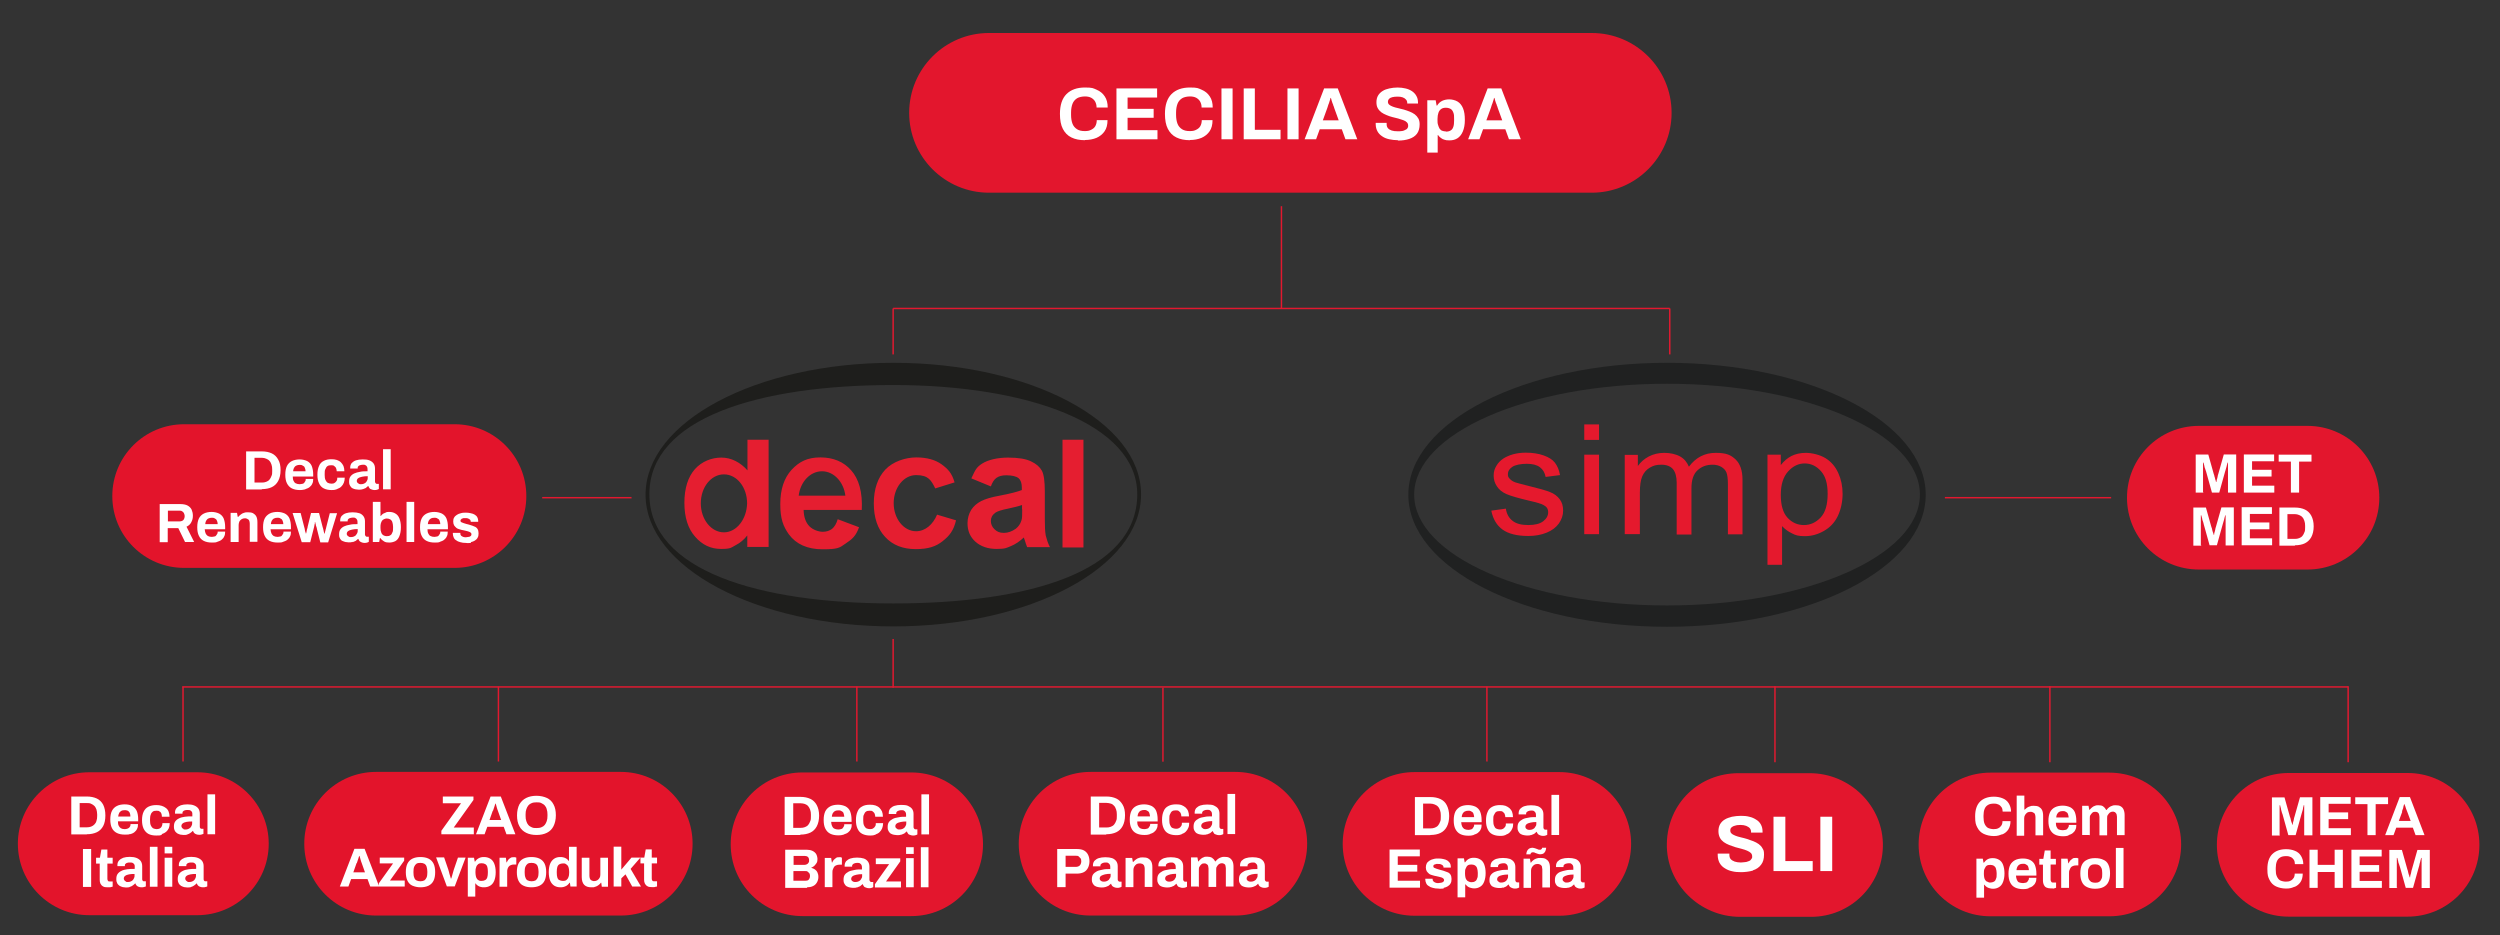 <?xml version="1.0" encoding="UTF-8"?>
<svg xmlns="http://www.w3.org/2000/svg" xmlns:xlink="http://www.w3.org/1999/xlink" version="1.1" viewBox="0 0 1371.3 513">
  <rect x="0" y="0" width="1371.3" height="513" fill="#333333" stroke="none"/>
  <defs>
    <style>
      .cls-1 {
        fill: none;
      }

      .cls-2 {
        fill: #e3162d;
      }

      .cls-3 {
        fill: #e3182f;
      }

      .cls-4 {
        fill: #e5192d;
      }

      .cls-5 {
        fill: #202121;
      }

      .cls-6 {
        clip-path: url(#clippath-1);
      }

      .cls-7 {
        clip-path: url(#clippath-2);
      }

      .cls-8 {
        fill: #fff;
      }

      .cls-9 {
        fill: #1e1e1c;
      }

      .cls-10 {
        fill: #e3142b;
      }

      .cls-11 {
        fill: #e51e30;
      }

      .cls-12 {
        clip-path: url(#clippath);
      }
    </style>
    <clipPath id="clippath">
      <rect class="cls-1" x="354" y="199" width="271.9" height="144.6"/>
    </clipPath>
    <clipPath id="clippath-1">
      <rect class="cls-1" x="354" y="199" width="271.9" height="144.6"/>
    </clipPath>
    <clipPath id="clippath-2">
      <rect class="cls-1" x="772.5" y="199" width="283.8" height="144.7"/>
    </clipPath>
  </defs>
  <!-- Generator: Adobe Illustrator 28.7.0, SVG Export Plug-In . SVG Version: 1.2.0 Build 136)  -->
  <g>
    <g id="Livello_1">
      <g id="Livello_1-2" data-name="Livello_1">
        <path class="cls-10" d="M249.3,311.5H101c-21.8,0-39.4-17.6-39.4-39.4s17.6-39.4,39.4-39.4h148.3c21.8,0,39.4,17.6,39.4,39.4s-17.6,39.4-39.4,39.4"/>
        <g>
          <g class="cls-12">
            <path class="cls-9" d="M490,331c-73.9,0-133.8-18.1-133.8-59.9s59.9-59.9,133.8-59.9,133.8,21.5,133.8,59.9c0,42.7-59.9,59.9-133.8,59.9M490,199c-75.1,0-135.9,32.3-135.9,72.3s60.9,72.3,135.9,72.3,135.9-32.4,135.9-72.4-60.9-72.2-135.9-72.2"/>
          </g>
          <g class="cls-6">
            <path class="cls-11" d="M502.5,291.4c-6.8,0-12.3-6.9-12.3-15.4s5.5-15.4,12.3-15.4,8.3,2.9,10.5,7.3l10.6-3.3c-1.5-5.2-3.7-7.4-7.1-9.9-3.5-2.5-8.1-3.8-13.9-3.8s-12.8,2.2-17,6.7c-4.1,4.4-6.3,10.6-6.3,18.5s2.1,14,6.2,18.4c4.1,4.5,9.8,6.7,16.8,6.7s11.2-1.5,14.8-4.4c3.7-2.9,6-5.8,7.3-11.4l-10.4-3.1c-2.2,5.3-6.4,9.1-11.5,9.1M438.1,271.9c.9-7.6,6.3-13.4,12.8-13.4s11.9,5.9,12.8,13.4h-25.6ZM466.9,258c-4.1-4.7-9.8-7.1-16.9-7.1s-11.6,2.3-15.8,6.8c-4.1,4.5-6.2,10.7-6.2,18.8s1.6,12.2,4.7,16.6c4,5.4,10.2,8.2,18.5,8.2s9.2-.7,12.7-3.2c3.6-2.4,5.6-4.1,7.3-8.9l-11.7-4.4c-.7,2.4-1.7,4.1-3.1,5.3-1.4,1-3,1.6-5.1,1.6s-5.4-1-7.4-3.1-3-5.1-3.1-8.9h31.9c.5-9.7-1.6-17-5.8-21.7M560.7,279.5c0,3,0,5.1-.5,6.2-.5,1.6-1.5,3.1-3,4.3-2.1,1.5-4.3,2.3-6.6,2.3s-3.8-.7-5.1-2c-1.4-1.3-2-2.9-2-4.6s.8-3.3,2.5-4.5c1-.7,3.3-1.5,6.9-2.2,3.6-.8,6.1-1.4,7.7-2v2.4h0ZM573.1,284.4v-14.8c0-5.5-.5-9.3-1.6-11.4-1.2-2.1-3.1-3.8-5.9-5.1-2.8-1.4-7-2.1-12.7-2.1s-10.9,1.2-14.2,3.3-3.8,3.7-5.9,8.1l10.7,4.4c.8-2.2,1.8-3.8,3.1-4.7,1.3-.9,3-1.4,5.3-1.4,3.3,0,5.6.6,6.8,1.6s1.8,2.8,1.8,5.2v1.3c-2.3.9-6.4,2-12.3,3.1-4.4.8-7.8,1.8-10.1,3s-4.1,2.8-5.4,4.8c-1.3,2.2-2,4.6-2,7.3,0,4.1,1.4,7.5,4.3,10.1s6.8,4,11.7,4,5.4-.6,7.9-1.6c2.4-1,4.8-2.6,7-4.7,0,.2.2.7.5,1.5.5,1.6.9,2.9,1.3,3.8h12.5c-1.2-2.3-1.8-4.5-2.3-6.4-.4-2.1-.5-5.2-.5-9.3M582.8,300.3h11.5v-59.1h-11.5v59.1ZM397.1,292c-7,0-12.7-7.1-12.7-15.9s5.6-15.9,12.7-15.9,12.7,7.1,12.7,15.9c-.2,8.7-5.8,15.9-12.7,15.9M410,258c-3.9-4.4-8.9-7-14.3-7s-10.7,2.1-14.5,6.3c-3.8,4.3-5.8,10.5-5.8,18.5s2,14.2,5.9,18.6c3.9,4.5,8.6,6.7,14.2,6.7s5.4-.7,8.1-2.1c2.4-1.2,4.5-3,6.3-5.3v6.3h11.7v-58.8h-11.6v16.8Z"/>
          </g>
        </g>
        <g class="cls-7">
          <path class="cls-5" d="M914.4,199c-78.4,0-141.9,32.4-141.9,72.4s63.5,72.4,141.9,72.4,141.9-32.4,141.9-72.4-63.5-72.4-141.9-72.4M914.4,332.1c-76.6,0-138.7-27.2-138.7-60.8s62.1-60.8,138.7-60.8,138.7,27.2,138.7,60.8-62.1,60.8-138.7,60.8"/>
        </g>
        <path class="cls-4" d="M818,280.1l8-1.1c.4,2.9,1.7,5.2,3.7,6.7,2,1.6,4.9,2.3,8.6,2.3s6.4-.7,8.2-2.1,2.7-3,2.7-4.9-.8-3-2.4-3.9c-1.1-.7-3.8-1.5-8.2-2.5-5.9-1.4-10-2.6-12.3-3.6s-4-2.4-5.2-4.2c-1.2-1.8-1.8-3.7-1.8-5.9s.5-3.7,1.5-5.4c1-1.7,2.3-3,4-4.1,1.3-.8,3-1.6,5.1-2.2,2.2-.6,4.5-.9,7-.9,3.7,0,7,.5,9.8,1.5s4.9,2.3,6.2,4,2.3,3.9,2.8,6.8l-7.9,1c-.4-2.2-1.4-4-3.1-5.3-1.7-1.3-4.1-1.9-7.3-1.9s-6.3.6-7.9,1.7c-1.6,1.1-2.4,2.4-2.4,3.9s.3,1.8,1,2.6c.7.8,1.7,1.5,3.1,2,.8.3,3.2.9,7.1,1.9,5.7,1.4,9.7,2.5,11.9,3.4,2.3.9,4,2.2,5.3,3.9,1.3,1.7,1.9,3.8,1.9,6.3s-.8,4.8-2.3,7c-1.6,2.2-3.8,3.9-6.8,5.1s-6.3,1.8-10,1.8c-6.2,0-10.9-1.2-14.1-3.5-3.2-2.3-5.3-5.8-6.2-10.4"/>
        <path class="cls-4" d="M869,232.8h8.1v8.5h-8.1v-8.5ZM869,249.4h8.1v43.6h-8.1v-43.6Z"/>
        <path class="cls-4" d="M891.2,293.1v-43.6h7.2v6.1c1.5-2.1,3.5-3.9,6-5.2,2.5-1.3,5.3-2,8.5-2s6.4.7,8.7,2c2.3,1.3,3.8,3.2,4.8,5.6,3.8-5.1,8.7-7.6,14.7-7.6s8.3,1.2,10.9,3.6c2.5,2.4,3.8,6.1,3.8,11.1v30h-8v-27.5c0-3-.3-5.1-.8-6.4s-1.5-2.3-2.8-3.1c-1.4-.8-3-1.2-4.8-1.2-3.3,0-6.1,1-8.3,3.1-2.2,2-3.3,5.3-3.3,9.8v25.4h-8.1v-28.4c0-3.3-.7-5.8-2-7.4s-3.5-2.5-6.4-2.5-4.4.5-6.3,1.6c-1.9,1.1-3.3,2.7-4.2,4.8-.9,2.1-1.3,5.1-1.3,9.1v22.6h-8.3,0Z"/>
        <path class="cls-4" d="M969.5,309.8v-60.4h7.3v5.7c1.7-2.2,3.7-3.9,5.9-5s4.8-1.7,7.9-1.7,7.6,1,10.7,2.9,5.4,4.6,7,8.1,2.4,7.3,2.4,11.5-.9,8.5-2.6,12.1-4.3,6.3-7.6,8.2c-3.3,1.9-6.8,2.9-10.5,2.9s-5.1-.5-7.2-1.6c-2.1-1-3.9-2.4-5.3-3.9v21.2h-8ZM976.8,271.5c0,5.6,1.2,9.8,3.7,12.5s5.5,4,9,4,6.6-1.4,9.2-4.2c2.6-2.8,3.8-7.1,3.8-12.9s-1.2-9.7-3.7-12.5-5.5-4.2-8.9-4.2-6.5,1.5-9.1,4.4c-2.7,3-4,7.3-4,12.9"/>
        <rect class="cls-3" x="702.5" y="113.1" width=".8" height="56.1"/>
        <rect class="cls-3" x="915.5" y="169.2" width=".8" height="25.2"/>
        <rect class="cls-3" x="815.2" y="376.6" width=".8" height="41.1"/>
        <rect class="cls-3" x="1124" y="376.4" width=".8" height="41.7"/>
        <rect class="cls-3" x="637.5" y="377.2" width=".8" height="40.6"/>
        <rect class="cls-3" x="489.5" y="350.5" width=".8" height="26.7"/>
        <rect class="cls-3" x="1287.6" y="376.4" width=".8" height="41.7"/>
        <rect class="cls-3" x="273" y="376.6" width=".8" height="41.1"/>
        <rect class="cls-3" x="469.6" y="376.6" width=".8" height="41.1"/>
        <rect class="cls-3" x="973.2" y="376.4" width=".8" height="41.7"/>
        <rect class="cls-3" x="489.5" y="169.2" width=".8" height="25.2"/>
        <rect class="cls-3" x="100" y="376.6" width=".8" height="41.1"/>
        <rect class="cls-3" x="100" y="376.4" width="1188" height=".8"/>
        <rect class="cls-3" x="297.4" y="272.6" width="49" height=".8"/>
        <rect class="cls-3" x="1066.8" y="272.6" width="91.2" height=".8"/>
        <rect class="cls-3" x="489.9" y="168.8" width="426" height=".8"/>
        <path class="cls-2" d="M873.1,105.7h-330.6c-24.2,0-43.8-19.6-43.8-43.8s19.6-43.8,43.8-43.8h330.6c24.2,0,43.8,19.6,43.8,43.8s-19.7,43.8-43.8,43.8"/>
        <g>
          <path class="cls-2" d="M499.9,502.5h-59.7c-21.8,0-39.4-17.6-39.4-39.4s17.6-39.4,39.4-39.4h59.6c21.8,0,39.4,17.6,39.4,39.4,0,21.8-17.6,39.4-39.3,39.4"/>
          <path class="cls-8" d="M509.3,464.7h-4.2v22h4.2v-22ZM501.2,470.7h-4.2v16h4.2v-16ZM501.2,464.7h-4.2v3.7h4.2v-3.7ZM494.2,486.7v-3.2h-8.2l7.8-11v-1.7h-13.4v3.2h7.3l-7.8,11v1.8h14.3ZM468,483.6c-.4-.2-.6-.4-.8-.6s-.3-.5-.3-.9c0-.6.3-1.2.8-1.5.5-.4,1.3-.6,2.1-.8.9-.2,1.9-.3,3.1-.3v.9c0,.4,0,.9-.3,1.3-.2.5-.5.8-.7,1.1s-.7.5-1.1.7-1,.3-1.5.3-.9,0-1.3-.2M470.1,486.8c.6-.2,1.3-.5,1.7-.7.5-.4.9-.7,1.3-1.1h.2c0,.5.4.8.6,1.2s.7.5,1.2.7,1,.3,1.5.3,1.1,0,1.5-.2.7-.2.9-.4v-2.8h-1c-.3,0-.5,0-.7-.3s-.4-.4-.4-.8v-7.3c0-1.2-.3-2.1-.8-2.8s-1.3-1.4-2.3-1.7-2.2-.5-3.7-.5-2.6.2-3.6.5-1.8.9-2.4,1.5c-.5.7-.8,1.4-.8,2.4v.6h4.1v-.4c0-.3,0-.5.3-.8.2-.3.5-.4.9-.6s1-.3,1.6-.3,1.2,0,1.5.3c.4.2.6.5.8.8.2.4.3.7.3,1.3v1.2c-1.5,0-2.9,0-4.1.3s-2.3.4-3.2.9-1.6,1-2.1,1.7-.7,1.6-.7,2.8.2,1.7.5,2.2.7,1.1,1.3,1.4,1.1.5,1.7.6,1.2.2,1.7.2c.9,0,1.6,0,2.2-.3M456.6,486.7v-8c0-.7,0-1.3.3-1.9.2-.5.4-1,.7-1.4s.7-.6,1.2-.8,1-.3,1.6-.3h1.4v-3.9c-.2,0-.4,0-.6-.2h-.9c-.6,0-1.3,0-1.7.4s-.9.6-1.3,1.1-.6.9-.8,1.4h-.2l-.4-2.5h-3.5v16h4.2ZM435.3,469.5h6.2c.7,0,1.3.2,1.7.6s.6,1,.6,1.8,0,.9-.3,1.3c-.2.4-.5.6-.8.8-.4.2-.8.4-1.4.4h-6v-4.9h0ZM435.3,477.8h6.3c.6,0,1.2,0,1.5.4s.7.5.9.9.3.8.3,1.4c0,.9-.3,1.5-.7,2s-1.1.6-1.8.6h-6.6v-5.2h0ZM442.7,486.7c1.2,0,2.2-.2,3.1-.6,1-.4,1.7-1.1,2.2-1.9s.9-1.9.9-3.1-.2-1.8-.5-2.5-.8-1.3-1.4-1.7-1.3-.7-2.1-.9h0c.6-.3,1.3-.6,1.7-1s.9-1,1.3-1.6.5-1.4.5-2.2-.3-2-.7-2.7-1.2-1.4-2.1-1.8-1.9-.6-3-.6h-11.9v20.9h12v-.3Z"/>
          <path class="cls-8" d="M509.6,435.7h-4.2v22h4.2v-22ZM492.2,454.7c-.4-.2-.6-.4-.8-.6-.2-.3-.3-.5-.3-.9,0-.6.3-1.2.8-1.5.5-.4,1.3-.6,2.1-.8.9-.2,1.9-.3,3.1-.3v.9c0,.4,0,.9-.3,1.4-.2.4-.4.8-.7,1.1s-.7.5-1.1.7c-.5.2-1,.3-1.5.3s-1,0-1.3-.2M494.3,457.9c.6-.2,1.3-.5,1.7-.7.5-.4.9-.7,1.3-1.1h.2c0,.4.4.8.6,1.2s.7.5,1.2.7,1,.3,1.5.3,1.1,0,1.5-.2.7-.2.9-.4v-2.8h-1c-.3,0-.5,0-.7-.3s-.4-.5-.4-.8v-7.3c0-1.2-.3-2.1-.8-2.8s-1.4-1.3-2.3-1.7-2.2-.5-3.7-.5-2.6.2-3.6.5-1.8.9-2.4,1.5c-.5.7-.8,1.4-.8,2.4v.6h4.1v-.4c0-.3,0-.5.3-.8.2-.3.4-.4.9-.6s1-.3,1.6-.3,1.2,0,1.5.3c.4.2.6.5.8.8.2.4.3.7.3,1.3v1.2c-1.5,0-2.9,0-4.1.3-1.3.2-2.3.4-3.2.9s-1.6,1-2.1,1.7-.7,1.6-.7,2.8.2,1.7.5,2.2c.4.6.7,1.1,1.3,1.4s1.1.5,1.7.6c.6,0,1.2.2,1.7.2.8,0,1.5,0,2.2-.3M480.3,457.7c.9-.3,1.6-.7,2.2-1.3s1.1-1.3,1.4-2.1.5-1.7.5-2.8h-4c0,.7,0,1.3-.4,1.8-.3.5-.6.8-1.1,1.1-.4.3-1,.4-1.7.4s-1.5-.2-2.1-.5c-.5-.4-.9-.9-1.2-1.6s-.4-1.6-.4-2.6v-.7c0-1.1,0-2,.4-2.6.3-.7.6-1.3,1.1-1.6.5-.4,1.2-.5,2-.5s1.3,0,1.7.4.8.6,1,1.1.4,1.1.4,1.8h4.2c0-1.1-.2-2.1-.5-2.9-.4-.8-.8-1.4-1.4-2s-1.4-1-2.2-1.3c-.9-.3-1.9-.4-3-.4-1.7,0-3.2.3-4.2.9-1.2.6-2.1,1.5-2.6,2.8-.6,1.3-.9,2.8-.9,4.8s.3,3.4.9,4.7c.6,1.3,1.4,2.2,2.6,2.8s2.6.9,4.3.9,2.1-.2,3-.5M456.8,446.1c.3-.5.6-.9,1.2-1.2.5-.3,1.2-.4,1.9-.4s.9,0,1.3.2.7.4,1,.6.5.6.6,1.1.3,1,.3,1.6h-6.8c0-.8.3-1.5.5-2M462.9,457.7c.9-.3,1.7-.6,2.3-1.1s1.2-1.1,1.5-1.9c.4-.7.5-1.6.5-2.6h-4.1c0,.4,0,.9-.3,1.3-.2.4-.4.6-.6.9s-.6.4-1,.5-.8.2-1.4.2c-.9,0-1.6-.2-2.2-.5s-.9-.8-1.2-1.4-.4-1.4-.5-2.3h11.2v-1.1c0-1.9-.3-3.4-.8-4.7-.5-1.2-1.4-2.1-2.5-2.7-1.1-.5-2.5-.9-4.1-.9s-3.2.3-4.3.9-2.1,1.5-2.7,2.7c-.6,1.3-.9,2.8-.9,4.8s.3,3.5.9,4.7,1.5,2.2,2.7,2.8,2.7.9,4.4.9,2.1-.2,3-.4M435.1,440.6h4c.9,0,1.7.2,2.4.4.7.3,1.3.6,1.8,1.2s.8,1.2,1.1,2,.4,1.7.4,2.7v.9c0,1,0,2-.4,2.7-.3.8-.6,1.4-1.1,2s-1.1.9-1.8,1.2-1.5.4-2.4.4h-4v-13.4h0ZM439,457.8c2.2,0,4-.4,5.5-1.1,1.5-.7,2.7-1.9,3.5-3.4s1.3-3.5,1.3-5.9-.5-4.3-1.3-5.8-2-2.7-3.5-3.4-3.3-1.1-5.5-1.1h-8.6v20.9h8.6v-.2Z"/>
        </g>
        <g>
          <path class="cls-2" d="M677.6,502.2h-79.4c-21.8,0-39.4-17.6-39.4-39.4s17.6-39.4,39.4-39.4h79.4c21.8,0,39.4,17.6,39.4,39.4s-17.6,39.4-39.4,39.4"/>
          <path class="cls-8" d="M684.9,483.4c-.4-.2-.6-.4-.8-.6s-.3-.5-.3-.9c0-.6.3-1.2.8-1.5s1.3-.6,2.1-.8c.9-.2,1.9-.3,3.1-.3v.9c0,.4,0,.9-.3,1.3s-.4.8-.7,1.1-.7.5-1.1.7-1,.3-1.5.3-.9,0-1.3-.2M687,486.6c.6-.2,1.3-.5,1.7-.7s.9-.7,1.3-1.1h.2c0,.5.4.8.6,1.2.3.3.7.5,1.2.7.4.2,1,.3,1.5.3s1.1,0,1.5-.2.7-.2.9-.4v-2.8h-1c-.3,0-.5,0-.7-.3-.2-.2-.4-.4-.4-.8v-7.3c0-1.2-.3-2.1-.8-2.8s-1.4-1.4-2.3-1.7-2.2-.5-3.7-.5-2.6.2-3.6.5-1.8.9-2.4,1.5c-.5.7-.8,1.4-.8,2.4v.6h4.1v-.4c0-.3,0-.5.3-.8s.4-.4.9-.6,1-.3,1.6-.3,1.2,0,1.5.3.6.5.8.8.3.7.3,1.3v1.2c-1.5,0-2.9,0-4.1.3s-2.3.4-3.2.9-1.6,1-2.1,1.7-.7,1.6-.7,2.8.2,1.7.5,2.2c.4.6.7,1.1,1.3,1.4s1.1.5,1.7.6,1.2.2,1.7.2c.8,0,1.6,0,2.2-.3M657.6,486.5v-9.4c0-.7,0-1.3.4-1.8.3-.5.6-.9,1.1-1.3s1-.4,1.5-.4.7,0,1,.2.5.3.7.5.4.5.4.8.2.8.2,1.3v10.1h4.2v-9.4c0-.7,0-1.3.4-1.8.3-.5.6-.9,1.1-1.3.5-.3,1-.5,1.5-.5s.6,0,1,.2c.3,0,.5.3.7.4s.4.5.4.8.2.8.2,1.3v10.1h4.2v-10.9c0-1.3-.2-2.3-.6-3.1s-1-1.4-1.7-1.8c-.7-.4-1.6-.5-2.6-.5s-1.3,0-2,.3c-.6.2-1.2.5-1.7.9-.4.4-.9.8-1.3,1.3h-.2c-.4-.9-1-1.5-1.7-2-.7-.4-1.6-.6-2.6-.6s-1.4,0-1.9.3c-.6.2-1.2.5-1.6.9s-.9.8-1.3,1.4h-.2l-.4-2.2h-3.5v16h4.1v.3h.2ZM640.2,483.4c-.4-.2-.6-.4-.8-.6-.2-.3-.3-.5-.3-.9,0-.6.3-1.2.8-1.5s1.3-.6,2.1-.8c.9-.2,1.9-.3,3.1-.3v.9c0,.4,0,.9-.3,1.3s-.4.8-.7,1.1-.7.5-1.1.7c-.5.2-1,.3-1.5.3s-.9,0-1.3-.2M642.2,486.6c.6-.2,1.3-.5,1.7-.7.5-.4.9-.7,1.3-1.1h.2c0,.5.4.8.6,1.2s.7.5,1.2.7c.4.2,1,.3,1.5.3s1.1,0,1.5-.2.7-.2.9-.4v-2.8h-1c-.3,0-.5,0-.7-.3-.2-.2-.4-.4-.4-.8v-7.3c0-1.2-.3-2.1-.8-2.8s-1.4-1.4-2.3-1.7-2.2-.5-3.7-.5-2.6.2-3.6.5-1.8.9-2.4,1.5c-.5.7-.8,1.4-.8,2.4v.6h4.1v-.4c0-.3,0-.5.3-.8s.4-.4.9-.6,1-.3,1.6-.3,1.2,0,1.5.3c.4.2.6.5.8.8s.3.7.3,1.3v1.2c-1.5,0-2.9,0-4.1.3-1.3.2-2.3.4-3.2.9s-1.6,1-2.1,1.7-.7,1.6-.7,2.8.2,1.7.5,2.2.7,1.1,1.3,1.4c.5.3,1.1.5,1.7.6s1.2.2,1.7.2c.9,0,1.6,0,2.2-.3M621.7,486.5v-9.4c0-.7.2-1.3.5-1.8s.7-.9,1.2-1.3c.5-.3,1.1-.4,1.7-.4s.8,0,1.2.2c.4,0,.6.3.9.5.3.3.4.5.5.9s.2.8.2,1.3v10h4.2v-10.7c0-1.4-.2-2.4-.6-3.2s-1.1-1.4-1.8-1.8c-.8-.4-1.7-.5-2.8-.5s-1.4,0-2.2.3c-.6.2-1.3.5-1.7.9-.5.4-1,.8-1.4,1.3h-.2l-.4-2.2h-3.6v16h4.3ZM604.3,483.4c-.4-.2-.6-.4-.8-.6-.2-.3-.3-.5-.3-.9,0-.6.3-1.2.8-1.5s1.3-.6,2.1-.8c.9-.2,1.9-.3,3.1-.3v.9c0,.4,0,.9-.3,1.3s-.5.8-.7,1.1c-.3.3-.7.5-1.1.7-.4.2-1,.3-1.5.3s-.9,0-1.3-.2M606.3,486.6c.6-.2,1.3-.5,1.7-.7.5-.4.9-.7,1.3-1.1h.2c0,.5.4.8.6,1.2.3.3.7.5,1.2.7s1,.3,1.5.3,1.1,0,1.5-.2.7-.2.9-.4v-2.8h-1c-.3,0-.5,0-.7-.3-.2-.2-.4-.4-.4-.8v-7.3c0-1.2-.3-2.1-.8-2.8s-1.4-1.4-2.3-1.7-2.2-.5-3.7-.5-2.6.2-3.6.5-1.8.9-2.4,1.5c-.5.7-.8,1.4-.8,2.4v.6h4.1v-.4c0-.3,0-.5.3-.8s.5-.4.9-.6,1-.3,1.6-.3,1.2,0,1.5.3c.4.2.6.5.8.8s.3.7.3,1.3v1.2c-1.5,0-2.9,0-4.1.3s-2.3.4-3.2.9-1.6,1-2.1,1.7-.7,1.6-.7,2.8.2,1.7.5,2.2.7,1.1,1.3,1.4c.5.3,1.1.5,1.7.6s1.2.2,1.7.2c.8,0,1.6,0,2.2-.3M584.5,469.4h5.6c.6,0,1.3,0,1.6.4s.7.6,1,1,.4,1,.4,1.7-.3,1.7-.8,2.2-1.3.8-2.2.8h-5.6v-6.1h0ZM584.5,486.5v-7.3h6.2c1.5,0,2.8-.3,3.8-.8s1.8-1.4,2.3-2.4.8-2.2.8-3.6-.3-2.6-.8-3.6-1.3-1.8-2.2-2.3-2.2-.8-3.8-.8h-10.9v20.9h4.6Z"/>
          <path class="cls-8" d="M677.5,435.5h-4.2v22h4.2v-22ZM660,454.5c-.4-.2-.6-.4-.8-.6-.2-.3-.3-.5-.3-.9,0-.6.3-1.2.8-1.5.5-.4,1.3-.6,2.1-.8.9-.2,1.9-.3,3.1-.3v.9c0,.4,0,.9-.3,1.4s-.4.8-.7,1.1-.7.5-1.1.7c-.5.2-1,.3-1.5.3s-.9,0-1.3-.2M662.1,457.7c.6-.2,1.3-.5,1.7-.7.5-.4.9-.7,1.3-1.1h.2c0,.4.4.8.6,1.2s.7.5,1.2.7,1,.3,1.5.3,1.1,0,1.5-.2.7-.2.9-.4v-2.8h-1c-.3,0-.5,0-.7-.3-.2-.2-.4-.5-.4-.8v-7.3c0-1.2-.3-2.1-.8-2.8s-1.4-1.3-2.3-1.7-2.2-.5-3.7-.5-2.6.2-3.6.5-1.8.9-2.4,1.5c-.5.7-.8,1.4-.8,2.4v.6h4.1v-.4c0-.3,0-.5.3-.8s.4-.4.9-.6,1-.3,1.6-.3,1.2,0,1.5.3c.4.2.6.5.8.8s.3.7.3,1.3v1.2c-1.5,0-2.9,0-4.1.3-1.3.2-2.3.4-3.2.9s-1.6,1-2.1,1.7-.7,1.6-.7,2.8.2,1.7.5,2.2c.4.6.7,1.1,1.3,1.4.5.3,1.1.5,1.7.6s1.2.2,1.7.2c.9,0,1.6,0,2.2-.3M648.2,457.5c.9-.3,1.6-.7,2.2-1.3s1.1-1.3,1.4-2.1c.4-.8.5-1.7.5-2.8h-4c0,.7,0,1.3-.4,1.8-.3.5-.6.8-1.1,1.1s-1,.4-1.7.4-1.5-.2-2.1-.5-.9-.9-1.2-1.6-.4-1.6-.4-2.6v-.7c0-1.1,0-2,.4-2.6.3-.7.6-1.3,1.1-1.6.5-.4,1.2-.5,2-.5s1.3,0,1.7.4.8.6,1,1.1c.2.4.4,1.1.4,1.8h4.2c0-1.1-.2-2.1-.5-2.9s-.8-1.4-1.4-2c-.6-.5-1.4-1-2.2-1.3s-1.9-.4-3-.4c-1.7,0-3.1.3-4.2.9-1.2.6-2.1,1.5-2.6,2.8-.6,1.3-.9,2.8-.9,4.8s.3,3.4.9,4.7c.6,1.3,1.4,2.2,2.6,2.8,1.2.6,2.6.9,4.3.9s2.1-.2,3-.5M624.5,445.9c.3-.5.6-.9,1.2-1.2s1.2-.4,1.9-.4.9,0,1.3.2.7.4,1,.6c.3.3.5.6.6,1.1s.3,1,.3,1.6h-6.8c0-.8.3-1.5.5-2M630.7,457.5c.9-.3,1.7-.6,2.3-1.1s1.2-1.1,1.5-1.9c.4-.7.5-1.6.5-2.6h-4.1c0,.4,0,.9-.3,1.3s-.4.6-.6.9-.6.4-1,.5-.8.2-1.4.2c-.9,0-1.6-.2-2.2-.5-.5-.3-.9-.8-1.2-1.4s-.4-1.4-.4-2.3h11.2v-1.1c0-1.9-.3-3.4-.8-4.7-.5-1.2-1.4-2.1-2.5-2.7-1.1-.5-2.5-.9-4.1-.9s-3.1.3-4.3.9-2.1,1.5-2.7,2.7c-.6,1.3-.9,2.8-.9,4.8s.3,3.5.9,4.7c.6,1.3,1.5,2.2,2.7,2.8s2.7.9,4.4.9,2.1-.2,3-.4M602.9,440.4h4c.9,0,1.7.2,2.4.4s1.3.6,1.8,1.2c.5.5.8,1.2,1.1,2s.4,1.7.4,2.7v.9c0,1,0,2-.4,2.7-.3.8-.6,1.4-1.1,2s-1.1.9-1.8,1.2-1.5.4-2.4.4h-4v-13.4h0ZM606.8,457.6c2.2,0,4-.4,5.5-1.1,1.5-.7,2.7-1.9,3.5-3.4s1.3-3.5,1.3-5.9-.4-4.3-1.3-5.8-2-2.7-3.5-3.4-3.3-1.1-5.5-1.1h-8.5v20.9h8.5v-.2Z"/>
        </g>
        <g>
          <path class="cls-2" d="M1157.1,502.6h-65.3c-21.8,0-39.4-17.6-39.4-39.4s17.6-39.4,39.4-39.4h65.2c21.8,0,39.4,17.6,39.4,39.4s-17.6,39.4-39.3,39.4"/>
          <path class="cls-8" d="M1164.8,465.1h-4.2v22h4.2v-22ZM1147,483.7c-.5-.4-1-.9-1.3-1.6s-.4-1.6-.4-2.6v-.7c0-1,0-1.9.4-2.6s.6-1.3,1.3-1.6c.5-.4,1.3-.5,2.2-.5s1.7.2,2.2.5,1,.9,1.3,1.6.4,1.6.4,2.6v.7c0,1,0,1.9-.4,2.6s-.6,1.3-1.3,1.6c-.5.4-1.3.5-2.2.5s-1.6-.2-2.2-.5M1153.7,486.6c1.2-.6,2.2-1.5,2.8-2.8s.9-2.8.9-4.7-.3-3.5-.9-4.8-1.5-2.2-2.8-2.7c-1.2-.6-2.7-.9-4.5-.9s-3.2.3-4.4.9c-1.3.6-2.2,1.5-2.8,2.7s-.9,2.8-.9,4.8.3,3.4.9,4.7,1.5,2.2,2.8,2.8,2.7.9,4.4.9,3.3-.3,4.5-.9M1134.9,487.1v-8c0-.7,0-1.4.3-1.9.2-.5.4-1,.7-1.4s.7-.6,1.2-.8,1-.3,1.6-.3h1.3v-3.9c-.2,0-.4,0-.6-.2h-.9c-.6,0-1.3,0-1.7.4s-.9.6-1.3,1.1-.6.9-.8,1.4h-.2l-.4-2.5h-3.5v16h4.3ZM1126,487.4c.4,0,.7,0,1-.2.4,0,.6-.2.8-.3v-2.8h-1.5c-.5,0-.9,0-1.1-.4s-.4-.6-.4-1.1v-8.4h2.9v-3.1h-2.9v-4.6h-3.2l-.8,4.6h-2.2v3.2h2v9c0,.7.2,1.4.5,2.1.3.6.7,1.1,1.3,1.4s1.4.5,2.4.5h1.2M1106.6,475.4c.3-.5.6-.9,1.2-1.2.5-.3,1.2-.4,1.9-.4s.9,0,1.3.2.7.4,1,.6c.3.3.5.6.6,1.1s.3,1,.3,1.6h-6.8c0-.8.3-1.4.5-2M1112.7,487.1c.9-.3,1.7-.6,2.3-1.1.6-.5,1.2-1.1,1.5-1.9.4-.7.5-1.6.5-2.6h-4.1c0,.5,0,.9-.3,1.3-.2.4-.4.6-.6.9-.3.3-.6.5-1,.5s-.8.2-1.3.2c-.9,0-1.6-.2-2.2-.4s-.9-.8-1.2-1.4-.4-1.4-.5-2.3h11.2v-1.1c0-1.9-.3-3.4-.8-4.7-.5-1.2-1.4-2.1-2.5-2.7s-2.5-.9-4.1-.9-3.2.3-4.3.9-2.1,1.5-2.7,2.7c-.6,1.3-.9,2.8-.9,4.8s.3,3.5.9,4.7c.6,1.3,1.5,2.2,2.7,2.8s2.7.9,4.4.9,2.1-.2,3-.4M1090.1,483.7c-.5-.2-.8-.5-1.1-.9s-.5-.9-.6-1.4-.2-1.3-.2-1.9v-.5c0-1,0-1.8.4-2.5s.6-1.3,1.1-1.6c.5-.4,1.2-.5,2-.5s1.5.2,2,.5c.5.4.9.8,1.1,1.5s.4,1.5.4,2.5v.7c0,1,0,1.8-.4,2.5-.2.7-.5,1.2-1.1,1.5s-1.2.5-2,.5-1.1-.2-1.5-.5M1088.3,492.5v-7.2h.2c.4.5.7.9,1.2,1.2.5.4,1,.5,1.6.7s1.3.3,1.9.3c1.3,0,2.3-.3,3.3-.9s1.7-1.5,2.2-2.8.8-2.8.8-4.7-.3-3.5-.8-4.8-1.3-2.2-2.2-2.7c-1-.6-2.1-.9-3.4-.9s-2,.2-2.8.6-1.5,1.1-2.1,1.9h-.2l-.4-2.2h-3.5v21.4h4.2Z"/>
          <path class="cls-8" d="M1146.3,458.2v-9.4c0-.7,0-1.3.4-1.8s.6-.9,1.1-1.3,1-.4,1.5-.4.7,0,1,.2c.3,0,.5.3.7.5s.4.5.4.8.2.8.2,1.3v10.1h4.2v-9.4c0-.7,0-1.3.4-1.8s.6-.9,1.1-1.3c.5-.3,1-.5,1.5-.5s.6,0,1,.2c.3,0,.5.3.7.5s.4.5.5.8c0,.4.2.8.2,1.3v10.1h4.2v-10.9c0-1.3-.2-2.3-.6-3.2s-1-1.4-1.7-1.8-1.6-.5-2.6-.5-1.4,0-2,.3c-.6.2-1.2.5-1.7.9s-.9.8-1.3,1.4h-.2c-.5-.9-1-1.5-1.7-2s-1.6-.6-2.6-.6-1.3,0-1.9.3c-.6.2-1.2.5-1.6.9s-.9.8-1.3,1.3h-.2l-.4-2.2h-3.5v16h4.1v.3h.1ZM1128.4,446.5c.3-.5.6-.9,1.2-1.2.5-.3,1.2-.4,1.9-.4s.9,0,1.3.2.7.4,1,.6c.3.3.5.6.6,1.1s.3,1,.3,1.6h-6.8c0-.8.3-1.5.5-2M1134.6,458.1c.9-.3,1.7-.6,2.3-1.1.6-.5,1.2-1.1,1.5-1.9.4-.7.5-1.6.5-2.6h-4.1c0,.5,0,.9-.3,1.3-.2.4-.4.6-.6.9-.3.3-.6.5-1,.5s-.8.2-1.4.2c-.9,0-1.6-.2-2.2-.4s-.9-.8-1.2-1.4-.4-1.4-.4-2.3h11.2v-1.1c0-1.9-.3-3.4-.8-4.7-.5-1.2-1.4-2.1-2.5-2.7-1.1-.5-2.5-.9-4.1-.9s-3.1.3-4.3.9-2.1,1.5-2.7,2.7c-.6,1.3-.9,2.8-.9,4.8s.3,3.5.9,4.7,1.5,2.2,2.7,2.8,2.7.9,4.4.9,2.1-.2,3-.4M1110.3,458.2v-9.4c0-.7.2-1.3.5-1.8s.7-.9,1.2-1.3c.5-.3,1.1-.4,1.7-.4s.8,0,1.2.2.6.3.9.5c.3.3.4.5.5.9s.2.8.2,1.3v10h4.2v-10.7c0-1.3-.2-2.4-.6-3.2s-1.1-1.4-1.8-1.8c-.8-.4-1.7-.5-2.8-.5s-1.3,0-2,.3c-.6.2-1.2.4-1.6.7s-.9.7-1.3,1.1h-.2v-7.7h-4.2v22h4.1v-.2ZM1098.3,457.7c1.4-.6,2.5-1.5,3.3-2.7.8-1.3,1.2-2.8,1.2-4.6h-4.4c0,1-.2,1.8-.6,2.4s-1,1.2-1.7,1.5c-.7.4-1.6.5-2.6.5s-2.3-.3-3.1-.7c-.8-.5-1.4-1.3-1.8-2.2s-.6-2.2-.6-3.7v-.9c0-1.4.2-2.6.6-3.6s1-1.7,1.9-2.2c.8-.5,1.9-.7,3.2-.7s1.8.2,2.5.5,1.3.9,1.7,1.5c.4.6.6,1.5.6,2.4h4.6c0-1.8-.5-3.3-1.3-4.6s-2-2.2-3.3-2.7c-1.4-.6-3.1-.9-4.8-.9-3.2,0-5.8.9-7.6,2.7s-2.7,4.5-2.7,8.1.4,4.5,1.2,6.1,2,2.8,3.5,3.5,3.4,1.2,5.6,1.2,3.2-.5,4.6-1"/>
        </g>
        <g>
          <path class="cls-2" d="M855.4,502.3h-79.5c-21.8,0-39.4-17.6-39.4-39.4s17.6-39.4,39.4-39.4h79.4c21.8,0,39.4,17.6,39.4,39.4,0,21.7-17.6,39.4-39.3,39.4"/>
          <path class="cls-8" d="M858.2,483.8c-.4-.2-.6-.4-.8-.6s-.3-.5-.3-.9c0-.6.3-1.2.8-1.5s1.3-.6,2.1-.8c.9-.2,1.9-.3,3.1-.3v.9c0,.5,0,.9-.3,1.4s-.5.8-.7,1.1-.7.5-1.1.7-1,.3-1.5.3-.9,0-1.3-.2M860.3,487c.6-.2,1.3-.5,1.7-.7.5-.4.9-.7,1.3-1.1h.2c0,.5.4.8.6,1.2.3.3.7.5,1.2.7.4.2,1,.3,1.5.3s1.1,0,1.5-.2.7-.2.9-.4v-2.8h-1c-.3,0-.5,0-.7-.3-.2-.2-.4-.4-.4-.8v-7.3c0-1.2-.3-2.1-.8-2.8s-1.3-1.4-2.3-1.7-2.2-.5-3.7-.5-2.6.2-3.6.5-1.8.9-2.4,1.5c-.5.7-.8,1.4-.8,2.4v.6h4.1v-.4c0-.3,0-.5.3-.8s.5-.5.9-.6,1-.3,1.6-.3,1.2,0,1.5.3.6.4.8.8.3.7.3,1.3v1.2c-1.5,0-2.9,0-4.1.3s-2.3.5-3.2.9-1.6,1-2.1,1.7-.7,1.6-.7,2.8.2,1.7.5,2.2c.4.6.7,1.1,1.3,1.3.5.3,1.1.5,1.7.6s1.2.2,1.7.2c.9,0,1.6,0,2.2-.3M839.5,468.6c0-.4.2-.6.4-.8s.5-.3.7-.3c.5,0,1,0,1.4.3.5.2,1,.4,1.4.5.5.2,1,.3,1.5.3s1.4-.2,1.8-.5.8-.8,1-1.3.4-1.2.4-1.8h-2.2c0,.4-.2.6-.4.8s-.4.3-.7.3c-.5,0-1,0-1.4-.3-.5-.2-1-.4-1.4-.5s-1-.3-1.5-.3-1.3.2-1.8.5c-.5.4-.8.8-1.1,1.3-.2.5-.4,1.2-.4,1.8h2.3ZM839.8,486.9v-9.4c0-.7.2-1.3.5-1.8s.7-.9,1.2-1.3c.5-.3,1.1-.5,1.7-.5s.8,0,1.2.2c.4,0,.6.3.9.5.3.3.5.5.5.9s.2.8.2,1.3v10h4.2v-10.7c0-1.4-.2-2.4-.6-3.2s-1.1-1.4-1.8-1.8c-.8-.4-1.7-.5-2.8-.5s-1.4,0-2.2.3c-.6.2-1.3.5-1.7.9-.5.4-1,.8-1.3,1.4h-.2l-.4-2.2h-3.5v16h4.1,0ZM822.3,483.8c-.4-.2-.6-.4-.8-.6s-.3-.5-.3-.9c0-.6.3-1.2.8-1.5.5-.4,1.3-.6,2.1-.8.9-.2,1.9-.3,3.1-.3v.9c0,.5,0,.9-.3,1.4s-.4.8-.7,1.1-.7.5-1.1.7c-.5.2-1,.3-1.5.3s-.9,0-1.3-.2M824.4,487c.6-.2,1.3-.5,1.7-.7.5-.4.9-.7,1.3-1.1h.2c0,.5.4.8.6,1.2.3.3.7.5,1.2.7s1,.3,1.5.3,1.1,0,1.5-.2.7-.2.9-.4v-2.8h-1c-.3,0-.5,0-.7-.3-.2-.2-.4-.4-.4-.8v-7.3c0-1.2-.3-2.1-.8-2.8s-1.4-1.4-2.3-1.7-2.2-.5-3.7-.5-2.6.2-3.6.5-1.8.9-2.4,1.5c-.5.7-.8,1.4-.8,2.4v.6h4.1v-.4c0-.3,0-.5.3-.8s.4-.5.9-.6,1-.3,1.6-.3,1.2,0,1.5.3c.4.2.6.4.8.8s.3.7.3,1.3v1.2c-1.5,0-2.9,0-4.1.3-1.3.2-2.3.5-3.2.9s-1.6,1-2.1,1.7-.7,1.6-.7,2.8.2,1.7.5,2.2c.4.6.7,1.1,1.3,1.3.5.3,1.1.5,1.7.6s1.2.2,1.7.2c.8,0,1.6,0,2.2-.3M805.5,483.5c-.5-.2-.8-.5-1.1-.9s-.5-.9-.6-1.4-.2-1.3-.2-1.9v-.5c0-1,0-1.8.4-2.5.3-.7.6-1.3,1.1-1.6.5-.4,1.2-.5,2-.5s1.5.2,2,.5c.5.4.9.8,1.1,1.5.2.7.4,1.5.4,2.5v.7c0,1,0,1.8-.4,2.5-.2.7-.5,1.2-1.1,1.5-.5.4-1.2.5-2,.5s-1.1-.2-1.5-.4M803.7,492.3v-7.2h.2c.4.4.7.9,1.2,1.2.5.4,1,.5,1.6.7s1.3.3,1.9.3c1.3,0,2.3-.3,3.3-.9s1.7-1.5,2.2-2.8.8-2.8.8-4.7-.3-3.5-.8-4.8-1.3-2.2-2.2-2.7c-1-.6-2.1-.9-3.4-.9s-2,.2-2.8.6-1.5,1.1-2.1,1.9h-.2l-.4-2.2h-3.5v21.4h4.2ZM791.9,487c.9-.2,1.7-.5,2.3-.9s1.2-.9,1.5-1.6c.4-.6.5-1.5.5-2.4s-.2-1.8-.6-2.4-1-1.1-1.7-1.3-1.4-.5-2.2-.8c-.8-.2-1.5-.4-2.2-.6-.6-.2-1.1-.3-1.6-.5s-.9-.4-1.2-.5-.5-.5-.5-.8,0-.5.2-.6c0-.2.4-.4.5-.4.3,0,.5-.2.9-.3h1.1c.6,0,1.1,0,1.5.2.5.2.7.4,1,.6.2.3.4.5.4.9v.3h4v-.6c0-.7-.2-1.4-.5-1.9-.4-.5-.8-1-1.4-1.4-.6-.4-1.3-.6-2.2-.8-.8-.2-1.7-.3-2.6-.3s-1.9,0-2.8.3c-.9.2-1.6.5-2.2.9s-1.2.9-1.5,1.5-.5,1.3-.5,2.2.2,1.5.5,2.1c.4.5.8,1,1.3,1.4s1.2.6,1.9.8,1.3.4,2.1.5,1.4.4,2.1.5,1.2.4,1.5.6c.4.3.6.6.6,1.1s-.2.7-.5.9c-.3.3-.7.5-1.2.5s-.9.2-1.4.2-1.1,0-1.5-.2c-.5-.2-.9-.4-1.2-.7s-.5-.7-.5-1.3h0v-.2h-4v.4c0,.8.2,1.4.5,2.1s.8,1.2,1.4,1.5c.6.5,1.3.8,2.2,1,.9.3,1.9.4,3,.4,1,.2,2,0,2.9,0M778.9,486.9v-3.8h-12.2v-5h10.7v-3.7h-10.7v-4.7h12.1v-3.7h-16.6v20.9h16.8,0Z"/>
          <path class="cls-8" d="M855.2,436h-4.2v22h4.2v-22ZM837.8,455c-.4-.2-.6-.4-.8-.6-.2-.3-.3-.5-.3-.9,0-.6.3-1.2.8-1.5.5-.4,1.3-.6,2.1-.8.9-.2,1.9-.3,3.1-.3v.9c0,.4,0,.9-.3,1.3s-.5.8-.7,1.1c-.3.3-.7.5-1.1.7-.4.2-1,.3-1.5.3s-.9,0-1.3-.2M839.8,458.1c.6-.2,1.3-.5,1.7-.7.5-.4.9-.7,1.3-1.1h.2c0,.5.4.8.6,1.2.3.3.7.5,1.2.7s1,.3,1.5.3,1.1,0,1.5-.2.7-.2.9-.4v-2.8h-1c-.3,0-.5,0-.7-.3-.2-.2-.4-.4-.4-.8v-7.3c0-1.2-.3-2.1-.8-2.8s-1.4-1.4-2.3-1.7-2.2-.5-3.7-.5-2.6.2-3.6.5-1.8.9-2.4,1.5c-.5.7-.8,1.4-.8,2.4v.6h4.1v-.4c0-.3,0-.5.3-.8s.5-.4.9-.6,1-.3,1.6-.3,1.2,0,1.5.3c.4.2.6.5.8.8s.3.7.3,1.3v1.2c-1.5,0-2.9,0-4.1.3-1.3.2-2.3.4-3.2.9s-1.6,1-2.1,1.7-.7,1.6-.7,2.8.2,1.7.5,2.2c.4.6.7,1.1,1.3,1.4.5.3,1.1.5,1.7.6s1.2.2,1.7.2c.8,0,1.6,0,2.2-.3M825.9,457.9c.9-.3,1.6-.7,2.2-1.3s1.1-1.3,1.4-2.1c.4-.8.5-1.7.5-2.8h-4c0,.7,0,1.3-.4,1.8-.3.4-.6.8-1.1,1.1s-1,.4-1.7.4-1.5-.2-2.1-.5-.9-.9-1.2-1.6-.4-1.6-.4-2.6v-.7c0-1.1,0-2,.4-2.6s.6-1.3,1.1-1.6c.5-.4,1.2-.5,2-.5s1.3,0,1.7.4.8.6,1,1.1.4,1.1.4,1.8h4.2c0-1.1-.2-2.1-.5-2.9s-.8-1.4-1.4-2c-.6-.5-1.4-1-2.2-1.3-.9-.3-1.9-.4-3-.4-1.7,0-3.1.3-4.2.9-1.2.6-2.1,1.5-2.6,2.8-.6,1.3-.9,2.8-.9,4.8s.3,3.4.9,4.7c.6,1.3,1.4,2.2,2.6,2.8s2.6.9,4.3.9,2.1-.2,3-.5M802.3,446.3c.3-.5.6-.9,1.2-1.2s1.2-.4,1.9-.4.9,0,1.3.2.7.4,1,.6c.3.3.5.6.6,1.1s.3,1,.3,1.6h-6.8c0-.8.3-1.5.5-2M808.4,457.9c.9-.3,1.7-.6,2.3-1.1s1.2-1.1,1.5-1.9c.4-.7.5-1.6.5-2.6h-4.1c0,.5,0,.9-.3,1.3s-.4.6-.6.9-.6.4-1,.5-.8.2-1.3.2c-.9,0-1.6-.2-2.2-.5-.5-.3-.9-.8-1.2-1.4s-.4-1.4-.5-2.3h11.2v-1.1c0-1.9-.3-3.4-.8-4.7-.5-1.2-1.4-2.1-2.5-2.7-1.1-.5-2.5-.9-4.1-.9s-3.2.3-4.3.9-2.1,1.5-2.7,2.7c-.6,1.3-.9,2.8-.9,4.8s.3,3.5.9,4.7,1.5,2.2,2.7,2.8,2.7.9,4.4.9,2.1-.2,3-.4M780.6,440.8h4c.9,0,1.7.2,2.4.5s1.3.6,1.8,1.2c.5.5.8,1.2,1.1,2s.4,1.7.4,2.7v.9c0,1,0,2-.4,2.7-.3.8-.6,1.4-1.1,2s-1.1.9-1.8,1.2-1.5.4-2.4.4h-4v-13.6ZM784.6,458c2.2,0,4.1-.4,5.5-1.1,1.5-.7,2.7-1.9,3.5-3.4s1.3-3.5,1.3-5.9-.5-4.3-1.3-5.9-2-2.7-3.5-3.4-3.3-1.1-5.5-1.1h-8.5v20.9h8.5v-.2h0Z"/>
        </g>
        <g>
          <path class="cls-2" d="M1320.6,502.8h-65.2c-21.8,0-39.4-17.6-39.4-39.4s17.6-39.4,39.4-39.4h65.2c21.8,0,39.4,17.6,39.4,39.4s-17.6,39.4-39.4,39.4"/>
          <path class="cls-8" d="M1314.7,487v-16.4h.3c0,.5.3,1,.4,1.6,0,.6.3,1.3.5,1.8s.3,1.1.5,1.5l3.2,11.5h4l3.2-11.5c.2-.5.3-1.1.4-1.7.2-.6.4-1.3.5-1.9.2-.6.3-1,.3-1.3h.3v16.5h4.5v-20.9h-6.8l-3,10.6c-.2.5-.3,1-.4,1.6,0,.5-.3,1.1-.4,1.5s-.2.9-.2,1.3h-.3c0-.5-.2-.9-.4-1.4s-.3-1.1-.4-1.5c0-.5-.3-1-.4-1.4l-3-10.7h-6.9v20.9h4.3v-.3l-.2.2ZM1306.5,487v-3.8h-12.2v-5h10.7v-3.7h-10.7v-4.7h12.1v-3.7h-16.6v20.9h16.8-.1ZM1271.3,487v-8.7h9.3v8.7h4.5v-20.9h-4.5v8.3h-9.3v-8.3h-4.5v20.9h4.5ZM1258.6,486.5c1.4-.6,2.5-1.5,3.3-2.7s1.2-2.8,1.2-4.6h-4.4c0,1-.2,1.8-.6,2.4s-1,1.2-1.7,1.5c-.7.4-1.6.5-2.6.5s-2.3-.3-3.1-.7-1.4-1.3-1.8-2.2c-.5-1-.6-2.2-.6-3.7v-.9c0-1.4.2-2.6.6-3.6s1-1.7,1.9-2.2c.8-.5,1.9-.7,3.2-.7s1.8.2,2.5.5,1.3.9,1.7,1.5.6,1.5.6,2.4h4.6c0-1.8-.5-3.3-1.3-4.6s-2-2.2-3.3-2.7c-1.4-.6-3.1-.9-4.8-.9-3.2,0-5.8.9-7.6,2.7s-2.7,4.5-2.7,8.1.4,4.5,1.2,6.1,2,2.8,3.5,3.5,3.4,1.2,5.6,1.2,3.2-.4,4.6-1"/>
          <path class="cls-8" d="M1317.5,445.2c0-.3.3-.7.4-1.2.2-.4.4-1,.4-1.5.2-.5.3-1,.4-1.4h.2c0,.3.2.6.4,1,0,.4.3.7.4,1.2,0,.4.3.7.4,1.1,0,.3.2.5.3.8l1.9,5.1h-6.5l1.9-5.1h-.2ZM1312.9,458.1l1.5-4.1h9.1l1.5,4.1h4.9l-8-20.9h-5.6l-8,20.9h4.6ZM1303.1,458.1v-17h6.8v-3.8h-18v3.8h6.7v17h4.6,0ZM1289.5,458.1v-3.8h-12.2v-5h10.7v-3.7h-10.7v-4.7h12.1v-3.7h-16.7v20.9h16.8,0ZM1250.4,458.1v-16.4h.3c0,.5.3,1,.4,1.6,0,.6.3,1.3.4,1.8s.3,1.1.5,1.5l3.2,11.5h4l3.2-11.5c.2-.5.3-1.1.5-1.7.2-.6.4-1.3.4-1.9.2-.6.3-1,.3-1.3h.3v16.5h4.5v-20.9h-6.8l-3,10.6c-.2.5-.3,1-.4,1.6,0,.5-.3,1.1-.4,1.5s-.2.9-.2,1.3h-.3c0-.5-.2-.9-.4-1.4s-.3-1.1-.4-1.5c0-.5-.3-1-.4-1.3l-3-10.7h-6.9v20.9h4.3v-.3h0Z"/>
        </g>
        <path class="cls-2" d="M1265.7,312.4h-59.6c-21.8,0-39.4-17.6-39.4-39.4s17.6-39.4,39.4-39.4h59.6c21.8,0,39.4,17.6,39.4,39.4s-17.6,39.4-39.4,39.4"/>
        <path class="cls-8" d="M1254.7,282h4c.9,0,1.7.2,2.4.5.7.3,1.3.6,1.8,1.2.5.5.8,1.2,1.1,2,.3.8.4,1.7.4,2.7v.9c0,1,0,2-.4,2.7-.3.8-.6,1.4-1.1,2s-1.1.9-1.8,1.2-1.5.4-2.4.4h-4v-13.6ZM1258.8,299.1c2.2,0,4.1-.4,5.5-1.1s2.7-1.9,3.5-3.4,1.3-3.5,1.3-5.9-.5-4.3-1.3-5.8-2-2.7-3.5-3.4c-1.5-.7-3.3-1.1-5.5-1.1h-8.5v20.9h8.5v-.2ZM1246.3,299.1v-3.8h-12.2v-5h10.7v-3.7h-10.7v-4.7h12.1v-3.7h-16.6v20.9h16.8-.1ZM1207.2,299.1v-16.4h.3c0,.5.3,1,.4,1.6,0,.6.3,1.3.5,1.8s.3,1.1.4,1.5l3.2,11.5h4l3.2-11.5c.2-.5.3-1.1.5-1.7s.4-1.3.5-1.9c.2-.6.3-1,.3-1.3h.3v16.5h4.5v-20.9h-6.8l-3,10.6c-.2.5-.3,1-.4,1.6,0,.5-.3,1.1-.4,1.5s-.2.9-.2,1.3h-.3c0-.5-.2-.9-.4-1.4s-.3-1.1-.4-1.5c0-.5-.3-1-.4-1.3l-3-10.7h-6.9v20.9h4.3v-.3h-.2Z"/>
        <path class="cls-8" d="M1261.1,270.2v-17h6.8v-3.8h-18v3.8h6.7v17h4.6,0ZM1247.5,270.2v-3.8h-12.2v-5h10.7v-3.7h-10.7v-4.7h12.1v-3.7h-16.6v20.9h16.8-.1ZM1208.4,270.2v-16.4h.3c0,.4.3,1,.4,1.6,0,.6.3,1.3.5,1.8s.3,1.1.5,1.5l3.2,11.5h4l3.2-11.5c.2-.4.3-1.1.5-1.7s.4-1.3.5-1.9c.2-.6.3-1,.3-1.3h.3v16.4h4.5v-20.9h-6.8l-3,10.6c-.2.5-.3,1-.4,1.6,0,.5-.3,1.1-.4,1.5s-.2.9-.2,1.3h-.3c0-.4-.2-.9-.4-1.4,0-.5-.3-1.1-.4-1.5,0-.5-.3-1-.4-1.4l-3-10.7h-6.9v20.9h4.3v-.3l-.3.3Z"/>
        <g>
          <path class="cls-2" d="M993.4,502.9h-38.9c-22.2,0-40.7-18.1-40.2-40.3s17.9-38.5,39.4-38.5h38.9c22.2,0,40.7,18.1,40.2,40.3-.5,21.4-17.9,38.5-39.4,38.5"/>
          <path class="cls-8" d="M1005,448h-6.5v29.8h6.5v-29.8ZM994.3,477.8v-5.5h-15v-24.3h-6.5v29.8h21.5ZM961.5,477.4c1.9-.6,3.4-1.6,4.5-3.1,1.1-1.4,1.6-3.2,1.6-5.5s-.3-2.5-.8-3.4c-.5-1-1.3-1.8-2.1-2.4-.9-.6-1.9-1.2-3-1.6s-2.2-.8-3.4-1.2-2.2-.6-3.4-.9c-1.1-.3-2.1-.5-3-.9s-1.6-.7-2.1-1.2c-.5-.4-.7-1-.7-1.7s.2-1.2.6-1.6,1.1-.8,2-1c.8-.3,1.9-.4,3.1-.4s2.1.2,3,.5c.8.4,1.5.7,2,1.3s.7,1.3.7,2v.4h6.3v-.5c0-1.5-.3-2.8-.9-3.9-.6-1.1-1.4-2-2.6-2.7-1.1-.7-2.3-1.3-3.8-1.6-1.4-.4-3-.5-4.6-.5s-3.3.2-4.9.5c-1.4.4-2.8.8-3.9,1.5-1.2.7-2,1.6-2.6,2.6-.6,1.1-.9,2.3-.9,3.8s.3,2.6.8,3.6,1.3,1.8,2.1,2.4c.9.6,1.9,1.2,3,1.6s2.2.8,3.4,1.2c1.2.3,2.2.6,3.4.9,1.1.3,2.1.6,3,1s1.6.8,2.1,1.3.7,1.2.7,1.9,0,.8-.3,1.2-.5.6-.7.9c-.4.3-.7.4-1.3.6-.5.2-1.1.4-1.7.4s-1.4.2-2.2.2c-1.3,0-2.4-.2-3.4-.5-1-.4-1.7-.8-2.2-1.4s-.7-1.4-.7-2.3v-.7h-6.4v.8c0,1.7.4,3.1,1,4.3.7,1.2,1.6,2.2,2.8,2.9,1.2.8,2.6,1.4,4.1,1.7,1.5.4,3.2.5,5,.5s4.6-.3,6.5-.9"/>
        </g>
        <g>
          <path class="cls-8" d="M258.2,297.4c.9-.2,1.7-.5,2.3-.9s1.2-.9,1.5-1.6c.4-.6.5-1.5.5-2.4s-.2-1.8-.6-2.4-1-1.1-1.7-1.3c-.7-.4-1.4-.5-2.2-.8s-1.5-.4-2.2-.6c-.6-.2-1.1-.3-1.6-.5s-.9-.4-1.2-.5-.4-.5-.4-.8,0-.5.2-.6.4-.4.5-.5c.3,0,.5-.2.9-.3h1.1c.6,0,1.1,0,1.5.2s.7.4,1,.6c.2.3.4.5.4.9v.3h4.1v-.6c0-.7-.2-1.3-.5-1.9s-.8-1-1.4-1.4-1.3-.6-2.2-.8c-.8-.2-1.7-.3-2.6-.3s-1.9,0-2.8.3c-.9.2-1.6.5-2.2.9s-1.2.9-1.5,1.5c-.4.6-.5,1.3-.5,2.2s.2,1.5.5,2.1c.4.5.8,1,1.3,1.4s1.2.6,1.9.8c.7.2,1.3.4,2.1.5s1.4.4,2.1.5c.6.2,1.2.4,1.5.6.4.3.6.6.6,1.1s-.2.7-.4.9c-.3.3-.7.5-1.2.5s-.9.2-1.4.2-1.1,0-1.5-.2c-.5-.2-.9-.4-1.2-.7s-.4-.7-.4-1.3h0v-.2h-4.1v.5c0,.8.2,1.4.5,2.1s.8,1.2,1.4,1.5c.6.5,1.4.8,2.2,1,.9.3,1.9.4,3,.4,1.1.2,2,0,2.9,0M235.2,285.6c.3-.5.6-.9,1.2-1.2.5-.3,1.2-.4,1.9-.4s.9,0,1.3.2.7.4,1,.6.4.6.6,1.1.3,1,.3,1.6h-6.8c0-.8.3-1.5.5-2M241.3,297.2c.9-.3,1.7-.6,2.3-1.1.6-.5,1.2-1.1,1.5-1.9.4-.7.5-1.6.5-2.6h-4.1c0,.4,0,.9-.3,1.3-.2.4-.4.6-.6.9-.3.3-.6.5-1,.5s-.8.2-1.3.2c-.9,0-1.6-.2-2.2-.5s-.9-.8-1.2-1.4-.4-1.4-.4-2.3h11.2v-1.2c0-1.9-.3-3.4-.8-4.7-.5-1.2-1.4-2.1-2.5-2.7-1.1-.5-2.5-.9-4.1-.9s-3.1.3-4.3.9-2.1,1.5-2.7,2.7-.9,2.8-.9,4.8.3,3.5.9,4.7c.6,1.3,1.5,2.2,2.7,2.8s2.7.9,4.4.9,2.1,0,3-.4M227.2,275.3h-4.2v22h4.2v-22ZM210.2,293.6c-.5-.4-.9-.9-1.1-1.6-.3-.7-.4-1.5-.4-2.4v-.5c0-.7,0-1.3.2-2,.2-.6.4-1.1.6-1.4.3-.4.6-.7,1.1-.9s.9-.4,1.5-.4,1.5.2,2,.5c.5.4.9.8,1.1,1.5s.4,1.5.4,2.5v.7c0,1,0,1.9-.4,2.5-.2.6-.5,1.2-1.1,1.5-.5.4-1.2.5-2,.5s-1.5-.3-2-.6M216.9,296.8c1-.6,1.7-1.5,2.2-2.8s.8-2.8.8-4.8-.3-3.5-.8-4.8-1.3-2.2-2.2-2.7c-.9-.6-2.1-.9-3.3-.9s-1.4,0-1.9.3-1.1.4-1.6.7c-.4.4-.9.7-1.2,1.2h-.2v-7.7h-4.2v22h3.5l.4-2.2h.2c.5.8,1.3,1.4,2.1,1.9s1.8.6,2.9.6,2.3-.3,3.3-.8M191.3,294.3c-.4-.2-.6-.4-.8-.6-.2-.3-.3-.5-.3-.9,0-.6.3-1.2.8-1.5.5-.4,1.3-.6,2.1-.8.9-.2,1.9-.3,3.1-.3v.9c0,.5,0,.9-.3,1.4-.2.4-.5.8-.7,1.1-.3.3-.7.5-1.1.7s-1,.3-1.5.3-1,0-1.3-.2M193.4,297.4c.6-.2,1.3-.5,1.7-.7.5-.4.9-.7,1.3-1.1h.2c0,.4.4.8.6,1.2.3.3.7.5,1.2.7.4.2,1,.3,1.5.3s1.1,0,1.5-.2.7-.2.9-.4v-2.8h-1c-.3,0-.5,0-.7-.3s-.4-.5-.4-.8v-7.3c0-1.2-.3-2.1-.8-2.8-.5-.7-1.3-1.4-2.3-1.7s-2.2-.5-3.7-.5-2.6.2-3.6.5-1.8.9-2.4,1.5c-.5.7-.8,1.4-.8,2.4v.6h4.1v-.4c0-.3,0-.5.3-.8.2-.3.5-.5.9-.6s1-.3,1.6-.3,1.2,0,1.5.3c.4.2.6.5.8.8.2.4.3.7.3,1.3v1.2c-1.5,0-2.9,0-4.1.3-1.3.2-2.3.5-3.2.9s-1.6,1-2.1,1.7-.7,1.6-.7,2.8.2,1.7.5,2.2.7,1.1,1.3,1.3,1.1.5,1.7.6c.6,0,1.2.2,1.7.2.8,0,1.5,0,2.2-.3M170.2,297.3l1.8-7.1c.2-.6.3-1.3.4-1.7,0-.5.2-1,.3-1.3v-.8h.2c0,.4.2.7.3,1.3,0,.5.2.9.4,1.4s.2.9.3,1.3l1.8,7.1h4.3l4.9-16h-4l-2,7.9c0,.4-.2.7-.3,1.1,0,.4-.2.8-.3,1.2,0,.4-.2.7-.2,1h-.2c0-.3-.2-.6-.3-1.1,0-.5-.2-.8-.3-1.3,0-.5-.2-.7-.3-1.1l-2-7.8h-4.4l-1.9,7.7c0,.2,0,.5-.2.9s-.2.8-.3,1.3c0,.5-.2.9-.3,1.3h-.2c0-.2,0-.5-.2-.8s-.2-.8-.3-1.3c0-.4-.2-.9-.3-1.3l-2-7.8h-4.4l5,16h4.7ZM149.1,285.6c.3-.5.6-.9,1.2-1.2s1.2-.4,1.9-.4.9,0,1.3.2.7.4,1,.6c.3.3.4.6.6,1.1s.3,1,.3,1.6h-6.8c0-.8.3-1.5.5-2M155.3,297.2c.9-.3,1.7-.6,2.3-1.1.6-.5,1.2-1.1,1.5-1.9.4-.7.5-1.6.5-2.6h-4.1c0,.4,0,.9-.3,1.3s-.4.6-.6.9-.6.5-1,.5-.8.2-1.3.2c-.9,0-1.6-.2-2.2-.5-.5-.3-.9-.8-1.2-1.4s-.4-1.4-.5-2.3h11.2v-1.2c0-1.9-.3-3.4-.8-4.7-.5-1.2-1.4-2.1-2.5-2.7-1.1-.5-2.5-.9-4.1-.9s-3.2.3-4.3.9-2.1,1.5-2.7,2.7-.9,2.8-.9,4.8.3,3.5.9,4.7c.6,1.3,1.5,2.2,2.7,2.8s2.7.9,4.4.9,2.1,0,3-.4M130.9,297.3v-9.4c0-.7.2-1.3.4-1.8s.7-.9,1.2-1.3c.5-.3,1.1-.5,1.7-.5s.8,0,1.2.2.6.3.9.5c.3.3.4.5.5.9s.2.8.2,1.3v10h4.2v-10.7c0-1.4-.2-2.4-.6-3.2s-1.1-1.4-1.8-1.8c-.8-.4-1.7-.5-2.8-.5s-1.4,0-2.2.3c-.6.2-1.3.5-1.7.9-.5.4-1,.8-1.4,1.3h-.3l-.4-2.2h-3.5v16h4.4ZM113.1,285.6c.3-.5.6-.9,1.2-1.2s1.2-.4,1.9-.4.9,0,1.3.2.7.4,1,.6c.3.3.4.6.6,1.1s.3,1,.3,1.6h-6.8c0-.8.3-1.5.5-2M119.2,297.2c.9-.3,1.7-.6,2.3-1.1s1.2-1.1,1.5-1.9c.4-.7.5-1.6.5-2.6h-4.1c0,.4,0,.9-.3,1.3s-.4.6-.6.9-.6.5-1,.5-.8.2-1.3.2c-.9,0-1.6-.2-2.2-.5-.5-.3-.9-.8-1.2-1.4s-.4-1.4-.5-2.3h11.2v-1.2c0-1.9-.3-3.4-.8-4.7-.5-1.2-1.4-2.1-2.5-2.7-1.1-.5-2.5-.9-4.1-.9s-3.1.3-4.3.9-2.1,1.5-2.7,2.7c-.6,1.3-.9,2.8-.9,4.8s.3,3.5.9,4.7c.6,1.3,1.5,2.2,2.7,2.8s2.7.9,4.4.9,2.1,0,3-.4M92,280.1h6.3c.6,0,1.2,0,1.6.4.5.2.7.5,1,1,.2.5.4,1,.4,1.5,0,1-.3,1.7-.7,2.2s-1.3.8-2.2.8h-6.3v-5.9h-.1ZM92,297.3v-7.6h5.8l3.7,7.6h5l-4.2-8.4c1.2-.5,2.1-1.4,2.6-2.4.6-1.1.9-2.2.9-3.6s-.3-2.4-.7-3.4c-.5-1-1.3-1.7-2.2-2.2s-2.3-.8-3.9-.8h-11.4v20.9h4.4,0Z"/>
          <path class="cls-8" d="M214.3,246.4h-4.2v22h4.2v-22ZM196.8,265.3c-.4-.2-.6-.4-.8-.6-.2-.3-.3-.5-.3-.9,0-.6.3-1.2.8-1.5.5-.4,1.3-.6,2.1-.8.9-.2,1.9-.3,3.1-.3v.9c0,.5,0,.9-.3,1.4-.2.5-.5.8-.7,1.1-.3.3-.7.5-1.1.7s-1,.3-1.5.3-.9,0-1.3-.2M198.9,268.4c.6-.2,1.3-.5,1.7-.7.5-.4.9-.7,1.3-1.1h.2c0,.5.4.8.6,1.2s.7.5,1.2.7c.4.2,1,.3,1.5.3s1.1,0,1.5-.2.7-.2.9-.4v-2.8h-1c-.3,0-.5,0-.7-.3s-.4-.5-.4-.8v-7.3c0-1.2-.3-2.1-.8-2.8-.5-.7-1.3-1.3-2.3-1.7s-2.2-.5-3.7-.5-2.6.2-3.6.5-1.8.9-2.4,1.5c-.5.7-.8,1.4-.8,2.4v.6h4.1v-.4c0-.3,0-.5.3-.8.2-.3.5-.5.9-.6s1-.3,1.6-.3,1.2,0,1.5.3c.4.2.6.4.8.8.2.4.3.7.3,1.3v1.2c-1.5,0-2.9,0-4.1.3-1.3.2-2.3.5-3.2.9s-1.6,1-2.1,1.7-.7,1.6-.7,2.8.2,1.7.5,2.2c.4.6.7,1.1,1.3,1.4s1.1.5,1.7.6c.6,0,1.2.2,1.7.2.8,0,1.6,0,2.2-.3M185,268.2c.9-.3,1.6-.7,2.2-1.3s1.1-1.3,1.4-2.1.5-1.7.5-2.8h-4.1c0,.7,0,1.3-.4,1.8-.3.5-.6.8-1.1,1.1-.4.3-1,.4-1.7.4s-1.5-.2-2.1-.5c-.5-.4-.9-.9-1.2-1.6s-.4-1.6-.4-2.6v-.7c0-1.1,0-2,.4-2.6.3-.7.6-1.3,1.1-1.6.5-.4,1.2-.5,2-.5s1.3,0,1.7.4.8.6,1,1.1.4,1.1.4,1.8h4.2c0-1.1-.2-2.1-.5-2.9-.4-.8-.8-1.4-1.4-2s-1.4-1-2.2-1.3c-.9-.3-1.9-.4-3-.4-1.7,0-3.1.3-4.2.9-1.2.6-2.1,1.5-2.6,2.8-.6,1.3-.9,2.8-.9,4.8s.3,3.4.9,4.7c.6,1.3,1.4,2.2,2.6,2.8s2.6.9,4.3.9,2.1-.2,3-.5M161.3,256.6c.3-.5.6-.9,1.2-1.2s1.2-.4,1.9-.4.9,0,1.3.2.7.4,1,.6.4.6.6,1.1.3,1,.3,1.6h-6.8c0-.8.3-1.4.5-2M167.5,268.3c.9-.3,1.7-.6,2.3-1.1.6-.5,1.2-1.1,1.5-1.9.4-.7.5-1.6.5-2.6h-4.1c0,.5,0,.9-.3,1.3-.2.4-.4.6-.6.9-.3.3-.6.5-1,.5s-.8.2-1.4.2c-.9,0-1.6-.2-2.2-.5s-.9-.8-1.2-1.4-.4-1.4-.4-2.3h11.2v-1.1c0-1.9-.3-3.4-.8-4.7-.5-1.2-1.4-2.1-2.5-2.7-1.1-.5-2.5-.9-4.1-.9s-3.1.3-4.3.9c-1.2.6-2.1,1.5-2.7,2.7s-.9,2.8-.9,4.8.3,3.5.9,4.7,1.5,2.2,2.7,2.8,2.7.9,4.4.9,2.1-.3,3-.4M139.6,251.1h4c.9,0,1.7.2,2.4.5s1.3.6,1.8,1.2c.5.5.8,1.2,1.1,2s.4,1.7.4,2.7v.9c0,1,0,2-.4,2.7-.3.8-.6,1.4-1.1,2s-1.1.9-1.8,1.2-1.5.4-2.4.4h-4v-13.6ZM143.6,268.3c2.2,0,4.1-.4,5.5-1.1,1.5-.7,2.7-1.9,3.5-3.4s1.3-3.5,1.3-5.9-.4-4.3-1.3-5.8c-.8-1.5-2-2.7-3.5-3.4s-3.3-1.1-5.5-1.1h-8.6v20.9h8.6v-.2Z"/>
        </g>
        <g>
          <path class="cls-10" d="M340.5,502.2h-134.2c-21.8,0-39.4-17.6-39.4-39.4s17.6-39.4,39.4-39.4h134.2c21.8,0,39.4,17.6,39.4,39.4s-17.6,39.4-39.4,39.4"/>
          <g>
            <path class="cls-8" d="M358.6,486.6c.4,0,.7,0,1-.2.3,0,.6,0,.8-.2v-2.8h-1.5c-.5,0-.9,0-1.1-.4-.2-.3-.3-.6-.3-1.1v-8.3h2.9v-3.2h-2.9v-4.5h-3.3l-.8,4.5h-2.1v3.2h2v9c0,.7.1,1.4.4,2s.7,1.1,1.4,1.5c.6.4,1.4.5,2.4.5h1M340.8,486.3v-4.5l2.3-2.2,3.7,6.7h4.8l-5.7-9.7,5.4-6.2h-4.9l-5.6,6.6v-12.6h-4.2v21.9h4.2ZM326.6,486.4c.6-.2,1.2-.5,1.7-.9s1-.8,1.3-1.3h.2l.3,2.2h3.4v-15.9h-4.2v9.2c0,.7-.1,1.3-.4,1.8s-.7,1-1.2,1.3-1.1.5-1.7.5-.8,0-1.1-.2c-.3,0-.6-.3-.9-.5-.2-.2-.4-.5-.5-.9s-.2-.8-.2-1.3v-9.9h-4.2v10.6c0,2,.5,3.4,1.4,4.3.9.9,2.2,1.3,3.8,1.3s1.5,0,2.1-.3M306.8,482.8c-.5-.3-.9-.8-1.1-1.5s-.3-1.5-.3-2.5v-.7c0-1,.1-1.8.3-2.5.2-.7.6-1.2,1.1-1.5s1.2-.5,2-.5,1.1,0,1.5.3.8.5,1.1.9c.3.4.5.9.6,1.5s.2,1.2.2,1.9v.5c0,.9-.1,1.8-.4,2.4-.2.7-.6,1.2-1.1,1.6-.5.4-1.1.5-1.9.5s-1.5-.2-2-.5M310.3,486.1c.8-.4,1.5-1,2.1-1.9h.2l.3,2.1h3.4v-21.8h-4.2v7.7h-.2c-.3-.5-.7-.9-1.2-1.2s-1-.6-1.6-.7c-.6-.2-1.2-.2-1.9-.2-1.2,0-2.3.3-3.2.9s-1.7,1.5-2.2,2.7-.8,2.8-.8,4.7.3,3.5.8,4.7,1.3,2.1,2.2,2.7c1,.6,2.1.9,3.4.9s2-.2,2.8-.6M289.4,482.9c-.6-.3-1-.9-1.2-1.6-.3-.7-.4-1.6-.4-2.6v-.7c0-1,.1-1.9.4-2.6s.7-1.2,1.2-1.6c.6-.4,1.3-.5,2.2-.5s1.7.2,2.2.5c.6.4,1,.9,1.2,1.6s.4,1.6.4,2.6v.7c0,1-.1,1.9-.4,2.6-.3.7-.7,1.2-1.2,1.6-.6.3-1.3.5-2.2.5s-1.6-.2-2.2-.5M296,485.8c1.2-.6,2.1-1.5,2.7-2.7s.9-2.8.9-4.7-.3-3.5-.9-4.7-1.5-2.1-2.7-2.7-2.7-.9-4.5-.9-3.2.3-4.4.9c-1.2.6-2.1,1.5-2.7,2.7s-.9,2.8-.9,4.7.3,3.4.9,4.7c.6,1.2,1.5,2.2,2.7,2.7,1.2.6,2.7.9,4.4.9s3.3-.3,4.5-.9M278.2,486.3v-7.9c0-.7,0-1.3.2-1.8s.4-1,.7-1.3c.3-.4.7-.6,1.2-.8s1-.3,1.6-.3h1.3v-3.8c-.1,0-.4,0-.6-.2-.3,0-.6,0-.9,0-.6,0-1.2,0-1.7.4-.5.3-.9.6-1.2,1-.3.4-.6.9-.8,1.4h-.2l-.3-2.5h-3.5v15.9h4.2,0ZM262.6,482.9c-.4-.2-.8-.5-1-.9-.3-.4-.5-.9-.6-1.5s-.2-1.2-.2-1.9v-.5c0-1,.1-1.8.4-2.5.2-.7.6-1.2,1.1-1.6.5-.4,1.1-.5,1.9-.5s1.5.2,2,.5.9.8,1.1,1.5.3,1.5.3,2.5v.7c0,1-.1,1.8-.3,2.5-.2.7-.6,1.2-1.1,1.5s-1.2.5-2,.5-1.1,0-1.5-.3M260.7,491.7v-7.1h.2c.3.5.7.9,1.2,1.2s1,.6,1.6.7c.6.2,1.2.2,1.9.2,1.2,0,2.3-.3,3.3-.9s1.7-1.5,2.2-2.7.8-2.8.8-4.7-.3-3.5-.8-4.7-1.2-2.1-2.2-2.7c-1-.6-2.1-.9-3.4-.9s-2,.2-2.8.6c-.8.4-1.5,1-2.1,1.9h-.2l-.4-2.1h-3.4v21.3h4.2-.1ZM249.4,486.3l6-15.9h-4.2l-2.3,6.7c-.1.4-.3.9-.4,1.4-.2.6-.3,1.2-.5,1.8s-.3,1.2-.5,1.6h-.2c-.1-.5-.3-1.1-.5-1.7s-.4-1.2-.5-1.8c-.2-.6-.3-1-.4-1.4l-2.3-6.7h-4.4l5.9,15.9h4.4-.1ZM228.4,482.9c-.6-.3-1-.9-1.2-1.6-.3-.7-.4-1.6-.4-2.6v-.7c0-1,.1-1.9.4-2.6.3-.7.7-1.2,1.2-1.6.6-.4,1.3-.5,2.2-.5s1.7.2,2.2.5c.6.4,1,.9,1.2,1.6s.4,1.6.4,2.6v.7c0,1-.1,1.9-.4,2.6-.3.7-.7,1.2-1.2,1.6-.6.3-1.3.5-2.2.5s-1.6-.2-2.2-.5M235.1,485.8c1.2-.6,2.1-1.5,2.7-2.7s.9-2.8.9-4.7-.3-3.5-.9-4.7-1.5-2.1-2.7-2.7-2.7-.9-4.5-.9-3.2.3-4.4.9-2.1,1.5-2.7,2.7-.9,2.8-.9,4.7.3,3.4.9,4.7c.6,1.2,1.5,2.2,2.7,2.7s2.7.9,4.4.9,3.3-.3,4.5-.9M222,486.3v-3.3h-8.1l7.8-10.9v-1.7h-13.4v3.2h7.3l-7.8,10.9v1.8h14.2ZM195.7,473.5c.1-.3.2-.7.4-1.2.2-.5.3-1,.5-1.5s.3-1,.4-1.3h.2c.1.3.2.6.3,1,.1.4.2.8.3,1.1.1.4.2.7.3,1,.1.3.2.6.3.8l1.8,5.1h-6.4l1.8-5.1h.1ZM191.1,486.3l1.5-4.1h9l1.5,4.1h4.9l-8-20.7h-5.6l-8,20.7h4.7Z"/>
            <path class="cls-8" d="M291.7,453.8c-.7-.3-1.4-.7-1.9-1.3s-.9-1.3-1.1-2.1c-.3-.8-.4-1.7-.4-2.8v-.9c0-1.1.1-2,.4-2.8s.6-1.5,1.1-2.1,1.1-1,1.9-1.3c.7-.3,1.6-.4,2.6-.4s1.9,0,2.6.4,1.4.7,1.9,1.3.9,1.2,1.1,2.1c.3.8.4,1.8.4,2.8v.9c0,1-.1,2-.4,2.8s-.6,1.5-1.1,2.1-1.1,1-1.9,1.3c-.7.3-1.6.4-2.6.4s-1.8,0-2.6-.4M300,456.8c1.6-.8,2.8-2,3.6-3.6.8-1.6,1.3-3.6,1.3-6s-.4-4.4-1.3-6c-.8-1.6-2.1-2.8-3.6-3.5s-3.5-1.2-5.7-1.2-4.1.4-5.7,1.2-2.8,2-3.7,3.5c-.8,1.6-1.3,3.6-1.3,6s.4,4.4,1.3,6c.8,1.6,2.1,2.8,3.7,3.6s3.5,1.2,5.7,1.2,4.1-.4,5.7-1.2M270.4,444.8c.1-.3.2-.7.4-1.2.2-.5.3-1,.5-1.5s.3-1,.4-1.3h.2c.1.3.2.6.3,1,.1.4.2.8.3,1.1.1.4.2.7.3,1,.1.3.2.6.3.8l1.8,5.1h-6.4l1.8-5.1h.1ZM265.8,457.6l1.5-4.1h9l1.5,4.1h4.9l-8-20.7h-5.6l-8,20.7h4.7ZM259.9,457.6v-3.7h-11l10.8-15.1v-1.9h-16.8v3.7h10l-10.8,15.1v1.9h17.8Z"/>
          </g>
        </g>
        <g>
          <path class="cls-10" d="M108.2,502h-59.2c-21.7,0-39.2-17.6-39.2-39.2s17.6-39.2,39.2-39.2h59.2c21.7,0,39.2,17.6,39.2,39.2s-17.6,39.2-39.2,39.2"/>
          <path class="cls-8" d="M102.7,483.4c-.3,0-.6-.3-.8-.6s-.3-.6-.3-.9c0-.6.3-1.2.8-1.5.5-.4,1.2-.6,2.1-.8.9-.2,1.9-.2,3-.2v.9c0,.5,0,.9-.3,1.4-.2.4-.4.8-.7,1.1s-.7.5-1.1.7c-.4.2-.9.3-1.5.3s-.9,0-1.2-.2M104.8,486.5c.7-.2,1.2-.4,1.7-.8.5-.3.9-.7,1.3-1.1h.2c.1.4.3.8.6,1.1s.7.6,1.1.7c.5.2,1,.3,1.6.3s1.1,0,1.5-.2c.4,0,.7-.2.9-.3v-2.8h-1c-.3,0-.5,0-.7-.3-.2-.2-.3-.4-.3-.8v-7.2c0-1.1-.3-2.1-.8-2.8s-1.3-1.3-2.3-1.7-2.2-.6-3.7-.6-2.6.2-3.6.5c-1,.4-1.8.9-2.4,1.6-.6.7-.8,1.5-.8,2.4v.6h4.1v-.4c0-.3,0-.6.3-.8.2-.3.5-.5.9-.6.4-.2,1-.2,1.6-.2s1.2,0,1.6.3c.4.2.6.5.8.8s.2.7.2,1.2v1.2c-1.5,0-2.9,0-4.1.2-1.3.2-2.3.4-3.2.9-.9.4-1.6,1-2.1,1.7s-.7,1.6-.7,2.8.2,1.7.5,2.3.8,1,1.3,1.4c.5.3,1.1.5,1.7.7.6,0,1.2.2,1.7.2.8,0,1.6,0,2.3-.3M94.5,470.5h-4.2v15.9h4.2v-15.9ZM94.5,464.5h-4.2v3.6h4.2v-3.6ZM86.4,464.5h-4.2v21.9h4.2v-21.9ZM69,483.4c-.3,0-.6-.3-.8-.6s-.3-.6-.3-.9c0-.6.3-1.2.8-1.5.5-.4,1.2-.6,2.1-.8.9-.2,1.9-.2,3-.2v.9c0,.5,0,.9-.3,1.4-.2.4-.4.8-.7,1.1s-.7.5-1.1.7c-.4.2-.9.3-1.5.3s-.9,0-1.2-.2M71.1,486.5c.7-.2,1.2-.4,1.7-.8.5-.3.9-.7,1.3-1.1h.2c.1.4.3.8.6,1.1s.7.6,1.1.7c.5.2,1,.3,1.6.3s1.1,0,1.5-.2c.4,0,.7-.2.9-.3v-2.8h-1c-.3,0-.5,0-.7-.3-.2-.2-.3-.4-.3-.8v-7.2c0-1.1-.3-2.1-.8-2.8s-1.3-1.3-2.3-1.7-2.2-.6-3.7-.6-2.6.2-3.6.5c-1,.4-1.8.9-2.4,1.6-.6.7-.8,1.5-.8,2.4v.6h4.1v-.4c0-.3,0-.6.3-.8.2-.3.5-.5.9-.6.4-.2,1-.2,1.6-.2s1.2,0,1.6.3c.4.2.6.5.8.8s.2.7.2,1.2v1.2c-1.5,0-2.9,0-4.1.2-1.3.2-2.3.4-3.2.9-.9.4-1.6,1-2.1,1.7s-.7,1.6-.7,2.8.2,1.7.5,2.3.8,1,1.3,1.4c.5.3,1.1.5,1.7.7.6,0,1.2.2,1.7.2.8,0,1.6,0,2.3-.3M60,486.7c.4,0,.7,0,1-.2.3,0,.6,0,.8-.2v-2.8h-1.5c-.5,0-.9,0-1.1-.4-.2-.3-.3-.6-.3-1.1v-8.3h2.9v-3.2h-2.9v-4.5h-3.3l-.8,4.5h-2.1v3.2h2v9c0,.7.1,1.4.4,2,.3.6.7,1.1,1.4,1.5.6.4,1.4.5,2.5.5s.6,0,1,0M50,465.7h-4.5v20.8h4.5v-20.8Z"/>
          <path class="cls-8" d="M118,435.7h-4.2v21.9h4.2v-21.9ZM100.6,454.6c-.3,0-.6-.3-.8-.6s-.3-.6-.3-.9c0-.6.3-1.2.8-1.5.5-.4,1.2-.6,2.1-.8.9-.2,1.9-.2,3-.2v.9c0,.5,0,.9-.3,1.4-.2.4-.4.8-.7,1.1s-.7.5-1.1.7c-.4.2-.9.3-1.5.3s-.9,0-1.2-.2M102.7,457.7c.7-.2,1.2-.4,1.7-.8.5-.3.9-.7,1.3-1.1h.2c.1.4.3.8.6,1.1s.7.6,1.1.7c.5.2,1,.3,1.6.3s1.1,0,1.5-.2.7-.2.9-.3v-2.8h-1c-.3,0-.5,0-.7-.3-.2-.2-.3-.4-.3-.8v-7.2c0-1.1-.3-2.1-.8-2.8s-1.3-1.3-2.3-1.7-2.2-.6-3.7-.6-2.6.2-3.6.5c-1,.4-1.8.9-2.4,1.6-.6.7-.8,1.5-.8,2.4v.6h4.1v-.4c0-.3,0-.6.3-.8.2-.3.5-.5.9-.6.4-.2,1-.2,1.6-.2s1.2,0,1.6.3c.4.2.6.5.8.8s.2.7.2,1.2v1.2c-1.5,0-2.9,0-4.1.2-1.3.2-2.3.4-3.2.9-.9.4-1.6,1-2.1,1.7s-.7,1.6-.7,2.8.2,1.7.5,2.3.8,1,1.3,1.4c.5.3,1.1.5,1.7.7.6,0,1.2.2,1.7.2.8,0,1.6,0,2.3-.3M88.8,457.5c.9-.3,1.7-.7,2.3-1.2s1.1-1.2,1.5-2c.3-.8.5-1.7.5-2.8h-4c0,.7-.1,1.3-.4,1.8-.2.5-.6.8-1,1.1-.5.2-1,.4-1.7.4s-1.5-.2-2.1-.5c-.5-.4-.9-.9-1.2-1.6-.3-.7-.4-1.6-.4-2.6v-.7c0-1,.1-1.9.4-2.6.2-.7.6-1.2,1.1-1.6.5-.4,1.2-.5,2-.5s1.3,0,1.7.4c.5.2.8.6,1,1.1s.3,1.1.3,1.8h4.2c0-1.1-.2-2-.5-2.8s-.8-1.5-1.5-2c-.6-.5-1.4-.9-2.3-1.2-.9-.3-1.9-.4-3-.4-1.7,0-3.1.3-4.3.9-1.2.6-2,1.5-2.6,2.7s-.9,2.8-.9,4.7.3,3.4.9,4.7c.6,1.2,1.5,2.2,2.6,2.8s2.6.9,4.3.9,2.1,0,3-.4M65.3,446c.3-.5.7-.9,1.2-1.2s1.2-.4,1.9-.4.9,0,1.3.2c.4,0,.7.3,1,.6s.5.6.6,1.1c.2.4.2,1,.2,1.6h-6.7c.1-.8.3-1.4.6-2M71.4,457.6c.9-.3,1.7-.6,2.3-1.1s1.2-1.1,1.5-1.9c.4-.7.5-1.6.5-2.6h-4.1c0,.5,0,.9-.2,1.2-.2.4-.4.7-.7.9s-.6.4-1,.5-.8.2-1.3.2c-.9,0-1.6-.2-2.1-.5s-.9-.8-1.2-1.4c-.3-.6-.4-1.4-.4-2.4h11.1v-1.1c0-1.9-.3-3.4-.8-4.6-.6-1.2-1.4-2.1-2.5-2.7-1.1-.6-2.5-.9-4.1-.9s-3.2.3-4.3.9c-1.2.6-2.1,1.5-2.7,2.7-.6,1.2-.9,2.8-.9,4.7s.3,3.5.9,4.7c.6,1.2,1.5,2.1,2.7,2.7,1.2.6,2.7.9,4.4.9s2.1,0,3-.4M43.7,440.5h3.9c.9,0,1.7,0,2.4.4.7.3,1.3.7,1.8,1.2s.8,1.2,1.1,1.9c.2.8.4,1.7.4,2.7v.9c0,1-.1,1.9-.4,2.7-.2.8-.6,1.4-1.1,1.9s-1,.9-1.8,1.2c-.7.3-1.5.4-2.4.4h-3.9v-13.4h0ZM47.6,457.6c2.2,0,4-.4,5.5-1.1s2.7-1.9,3.5-3.4,1.2-3.5,1.2-5.8-.4-4.3-1.2-5.9c-.8-1.5-2-2.7-3.5-3.4s-3.4-1.1-5.5-1.1h-8.5v20.8h8.5Z"/>
        </g>
        <g>
          <path class="cls-8" d="M595.1,76.9c-2.9,0-5.4-.5-7.4-1.5-2.1-1-3.6-2.6-4.7-4.7-1.1-2.1-1.6-4.9-1.6-8.2,0-4.9,1.2-8.5,3.6-10.9,2.4-2.4,5.8-3.6,10.1-3.6s4.5.4,6.4,1.2,3.4,2,4.5,3.7c1.1,1.6,1.6,3.7,1.6,6.1h-6.1c0-1.3-.3-2.4-.8-3.3s-1.3-1.6-2.2-2.1c-1-.5-2.1-.7-3.4-.7s-3.2.3-4.3,1-2,1.7-2.5,3-.8,2.9-.8,4.8v1.3c0,2,.3,3.6.8,4.9.5,1.3,1.4,2.3,2.5,3s2.5,1,4.2,1,2.5-.2,3.5-.7,1.8-1.1,2.3-2,.8-2,.8-3.3h5.9c0,2.5-.5,4.5-1.6,6.1s-2.6,2.8-4.4,3.6c-1.9.8-4.1,1.2-6.5,1.2h.1Z"/>
          <path class="cls-8" d="M612.4,76.4v-27.9h22.3v5h-16.2v6.2h14.3v4.9h-14.3v6.8h16.4v5h-22.5Z"/>
          <path class="cls-8" d="M652.7,76.9c-2.9,0-5.4-.5-7.4-1.5-2.1-1-3.6-2.6-4.7-4.7-1.1-2.1-1.6-4.9-1.6-8.2,0-4.9,1.2-8.5,3.6-10.9,2.4-2.4,5.8-3.6,10.1-3.6s4.5.4,6.4,1.2,3.4,2,4.5,3.7c1.1,1.6,1.6,3.7,1.6,6.1h-6.1c0-1.3-.3-2.4-.8-3.3s-1.3-1.6-2.2-2.1c-1-.5-2.1-.7-3.4-.7s-3.2.3-4.3,1-2,1.7-2.5,3-.8,2.9-.8,4.8v1.3c0,2,.3,3.6.8,4.9.5,1.3,1.4,2.3,2.5,3s2.5,1,4.2,1,2.5-.2,3.5-.7,1.8-1.1,2.3-2,.8-2,.8-3.3h5.9c0,2.5-.5,4.5-1.6,6.1s-2.6,2.8-4.4,3.6c-1.9.8-4.1,1.2-6.5,1.2h.1Z"/>
          <path class="cls-8" d="M670,76.4v-27.9h6.1v27.9h-6.1Z"/>
          <path class="cls-8" d="M682.2,76.4v-27.9h6.1v22.7h14.1v5.2h-20.2Z"/>
          <path class="cls-8" d="M706.2,76.4v-27.9h6.1v27.9h-6.1Z"/>
          <path class="cls-8" d="M715.6,76.4l10.7-27.9h7.5l10.7,27.9h-6.5l-2-5.5h-12.1l-2,5.5h-6.3ZM725.6,66h8.7l-2.5-6.9c0-.3-.2-.7-.4-1.1,0-.4-.3-.9-.5-1.4s-.3-1-.5-1.5c0-.5-.3-1-.4-1.4h-.2c0,.5-.3,1.1-.5,1.8s-.4,1.4-.7,2c-.2.6-.4,1.2-.5,1.6l-2.5,6.9h0Z"/>
          <path class="cls-8" d="M766.7,76.9c-1.6,0-3.2-.2-4.6-.5s-2.8-.8-3.9-1.6c-1.1-.7-2-1.6-2.6-2.7s-1-2.4-1-4v-.7h6v.7c0,.9.2,1.6.7,2.2.5.6,1.2,1,2.1,1.3.9.3,2,.4,3.2.4s1.5,0,2.1-.1c.6,0,1.2-.2,1.6-.4.5-.2.9-.4,1.2-.6.3-.2.5-.5.7-.9s.2-.7.2-1.1c0-.7-.2-1.3-.7-1.8s-1.1-.9-2-1.2-1.8-.6-2.8-.9c-1-.3-2.1-.5-3.2-.8-1.1-.3-2.1-.6-3.2-1.1-1-.4-2-.9-2.8-1.5s-1.5-1.4-2-2.3c-.5-.9-.7-2-.7-3.3s.3-2.6.9-3.6c.6-1,1.4-1.8,2.5-2.5s2.3-1.1,3.7-1.4c1.4-.3,2.9-.5,4.5-.5s3,.2,4.3.5c1.4.3,2.5.8,3.6,1.5,1,.7,1.8,1.5,2.4,2.6.6,1,.9,2.2.9,3.7v.5h-5.9v-.3c0-.7-.2-1.4-.7-1.9-.4-.5-1-.9-1.8-1.2s-1.7-.4-2.8-.4-2.1.1-2.9.3c-.8.2-1.4.5-1.8,1-.4.4-.6.9-.6,1.5s.2,1.2.7,1.6c.5.4,1.1.8,2,1.1.8.3,1.8.6,2.8.8s2.1.5,3.2.8c1.1.3,2.1.7,3.2,1.1,1,.4,2,.9,2.8,1.5s1.5,1.4,2,2.3c.5.9.7,2,.7,3.2,0,2.1-.5,3.9-1.5,5.2s-2.4,2.2-4.2,2.8-3.8.9-6.1.9l-.2-.2Z"/>
          <path class="cls-8" d="M782.9,83.6v-28.6h4.6l.5,2.9h.3c.7-1.2,1.6-2,2.8-2.6,1.1-.5,2.4-.8,3.8-.8s3.3.4,4.6,1.2,2.3,2,3,3.7,1,3.8,1,6.4-.4,4.6-1.1,6.3c-.7,1.7-1.7,2.9-2.9,3.7s-2.7,1.2-4.4,1.2-1.8-.1-2.6-.3-1.5-.5-2.1-1c-.6-.4-1.2-1-1.6-1.6h-.2v9.6h-5.7ZM793.1,72.2c1.1,0,2-.2,2.7-.7.7-.4,1.1-1.1,1.4-2,.3-.9.4-2,.4-3.4v-.9c0-1.4,0-2.5-.4-3.4-.3-.9-.8-1.6-1.4-2-.7-.4-1.6-.7-2.7-.7s-1.9.2-2.6.7c-.7.5-1.2,1.2-1.5,2.1-.3.9-.5,2-.5,3.3v.7c0,.9,0,1.8.3,2.6.2.8.5,1.4.8,2,.4.5.8,1,1.4,1.2s1.3.4,2.1.4h0Z"/>
          <path class="cls-8" d="M805.3,76.4l10.7-27.9h7.5l10.7,27.9h-6.5l-2-5.5h-12.2l-2,5.5h-6.3,0ZM815.3,66h8.7l-2.5-6.9c0-.3-.2-.7-.4-1.1,0-.4-.3-.9-.5-1.4s-.3-1-.5-1.5c0-.5-.3-1-.4-1.4h-.2c0,.5-.3,1.1-.5,1.8s-.4,1.4-.7,2c-.2.6-.4,1.2-.5,1.6l-2.5,6.9h0Z"/>
        </g>
      </g>
    </g>
  </g>
</svg>